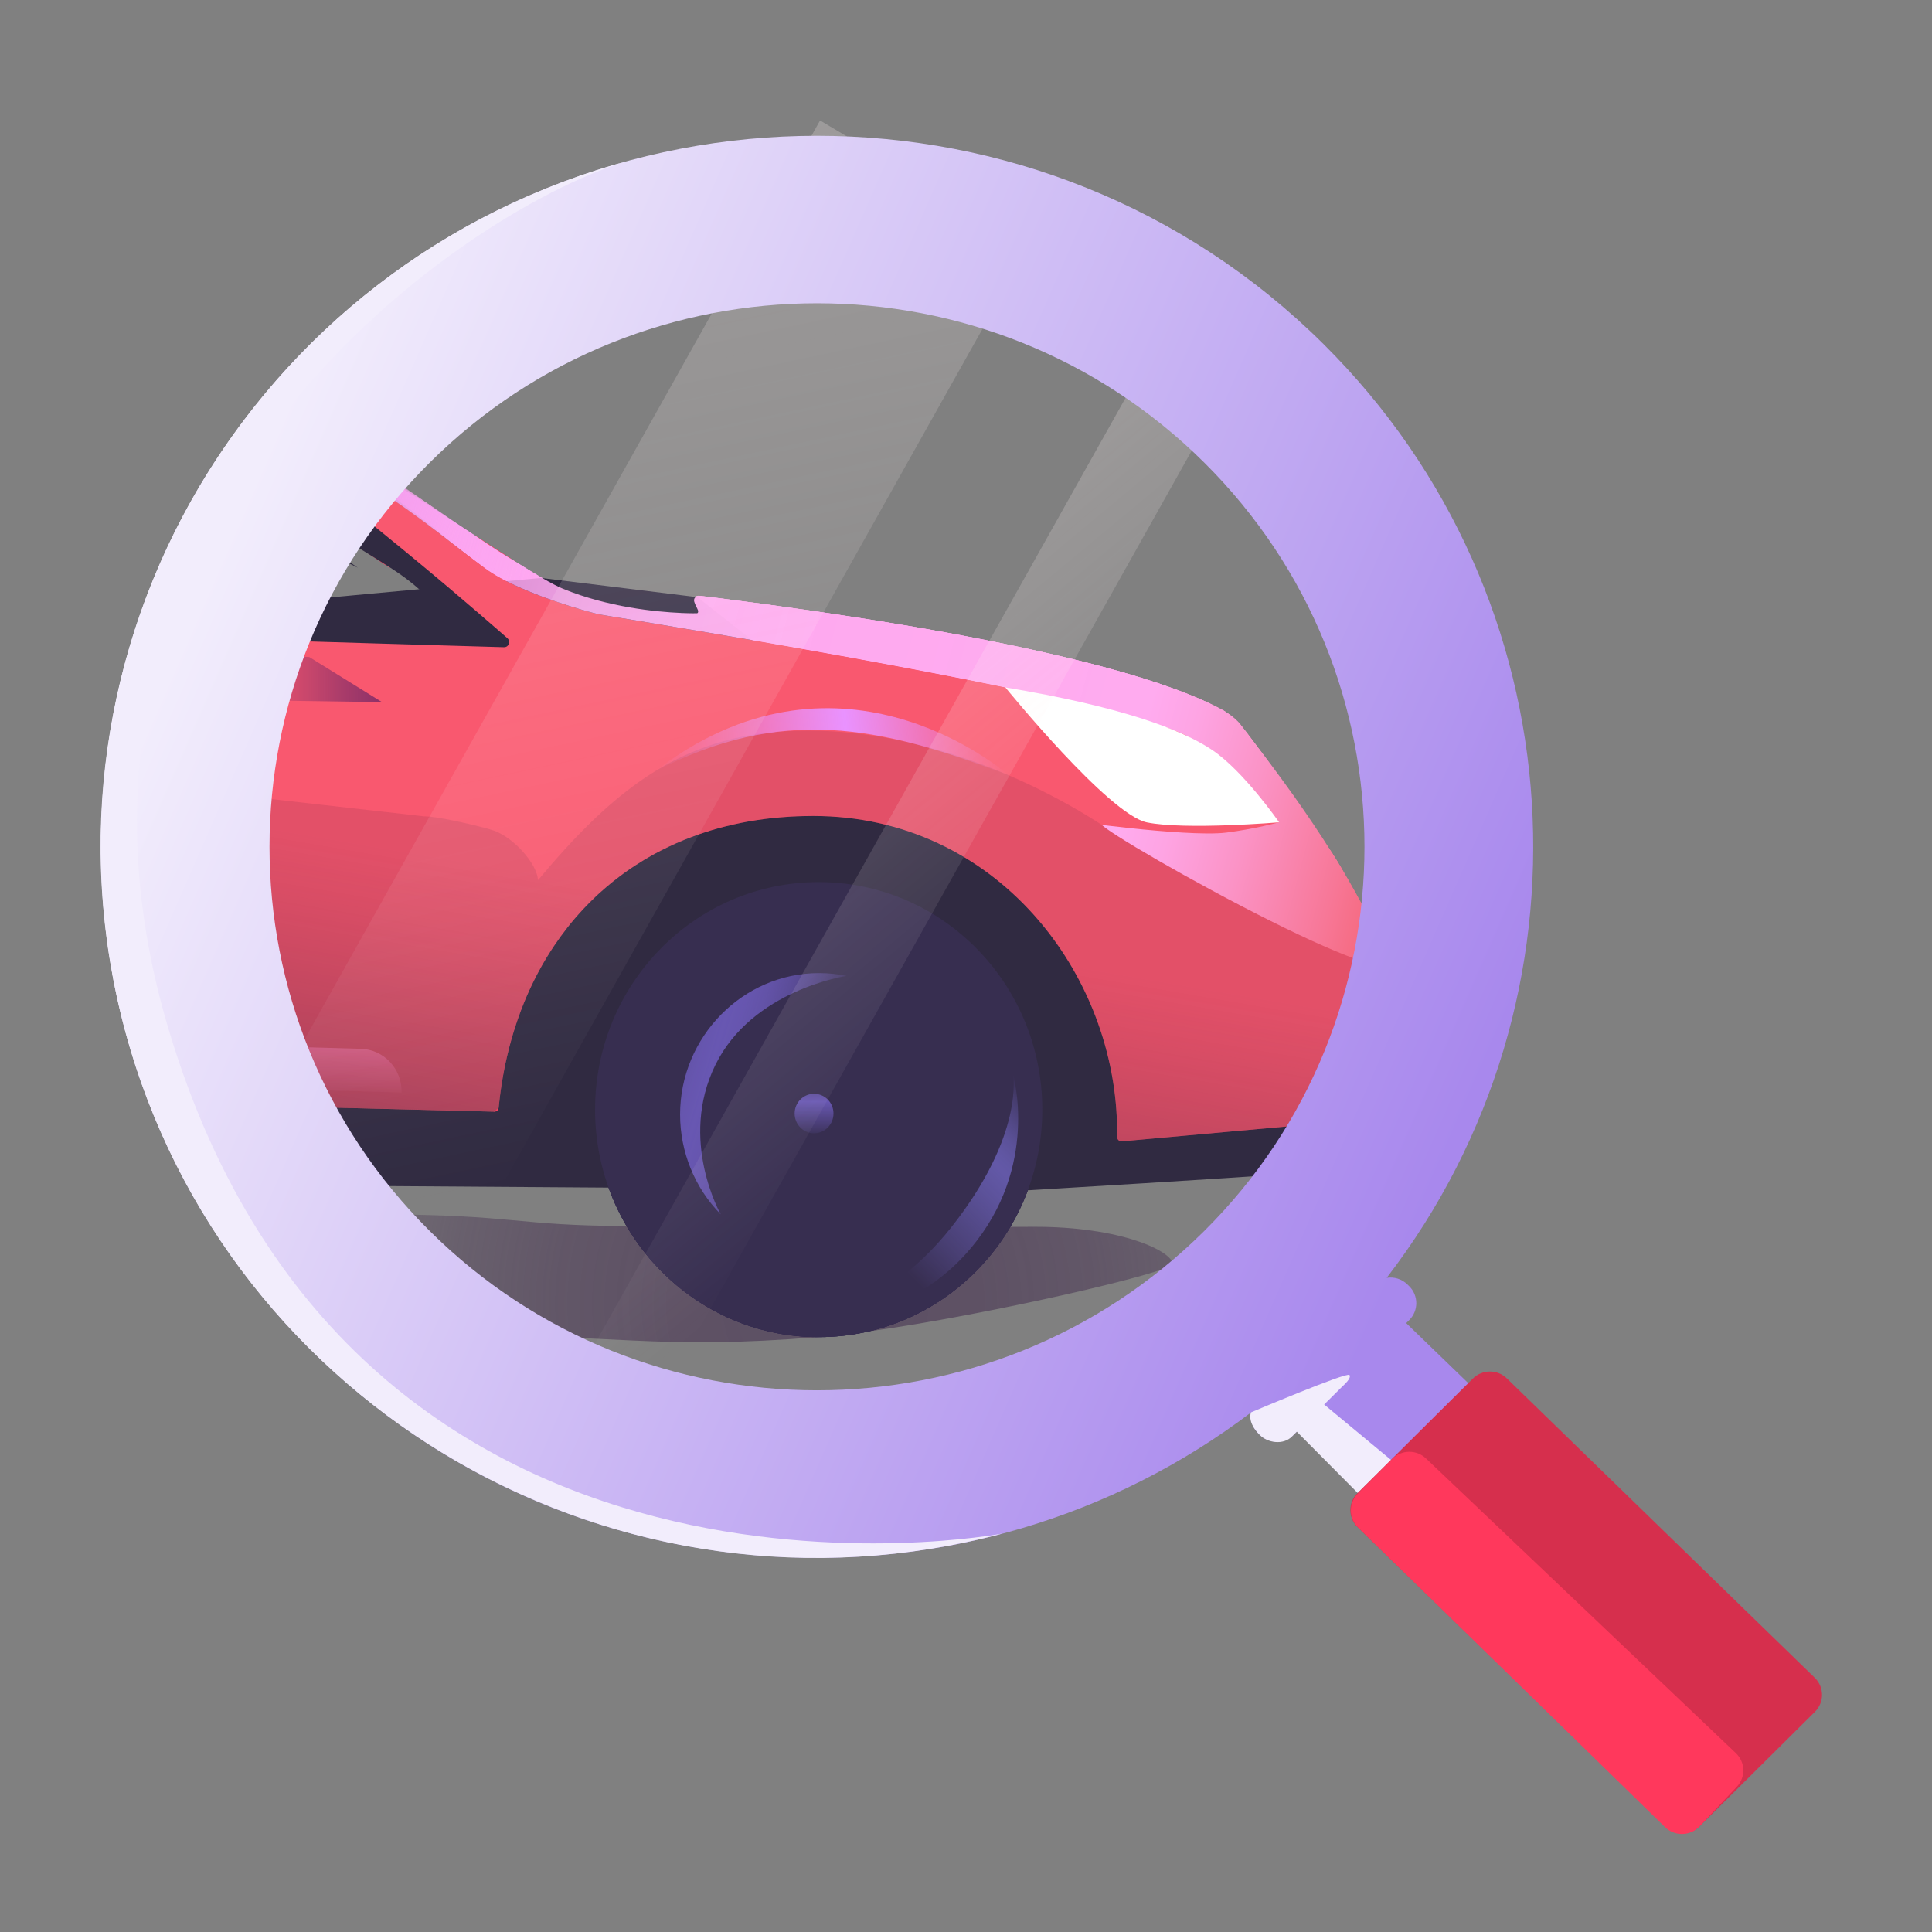 <svg width="100" height="100" viewBox="0 0 100 100" fill="none" xmlns="http://www.w3.org/2000/svg">
<rect x="0" y="0" width="100" height="100" fill="#808080" stroke="none"/>
<g clip-path="url(#clip0_9026_210380)">
<path d="M60.69 65.424C60.675 65.846 51.185 68.053 44.929 68.917C43.99 69.049 43.124 69.148 42.374 69.207C33.841 69.876 32.746 69.108 19.612 68.919V62.854C26.726 62.874 26.63 63.438 32.431 63.459C39.019 63.483 44.685 63.505 49.25 63.505C49.875 63.505 50.477 63.505 51.06 63.503H52.294C52.701 63.502 53.097 63.5 53.48 63.499C58.137 63.48 60.711 64.814 60.69 65.424Z" fill="url(#paint0_radial_9026_210380)" fill-opacity="0.65"/>
<path d="M71.987 49.934L71.985 49.935C71.982 49.94 71.978 49.944 71.972 49.949C71.972 49.949 71.972 49.949 71.969 49.952C71.964 49.956 71.958 49.961 71.951 49.964C71.949 49.967 71.946 49.967 71.943 49.969C71.939 49.969 71.936 49.973 71.931 49.973C71.922 49.976 71.913 49.979 71.904 49.982C71.904 49.982 71.903 49.982 71.901 49.984C71.88 49.989 71.855 49.992 71.826 49.992C71.823 49.992 71.822 49.992 71.819 49.993C71.802 49.993 71.784 49.993 71.765 49.993C71.756 49.993 71.745 49.992 71.736 49.99C71.702 49.987 71.664 49.982 71.624 49.975C71.591 49.969 71.558 49.963 71.52 49.953C71.498 49.947 71.474 49.941 71.45 49.935C71.394 49.921 71.336 49.903 71.273 49.883C70.317 49.584 68.543 48.702 66.63 47.669C66.629 47.668 66.626 47.666 66.623 47.665C63.017 45.718 58.928 43.24 58.928 43.147C58.932 43.147 58.998 43.15 59.115 43.156H59.117C59.761 43.187 62.033 43.277 63.474 43.095C64.925 42.914 66.209 42.563 66.209 42.563C66.209 42.563 66.205 42.557 66.194 42.546C66.191 42.542 66.187 42.536 66.181 42.528C65.896 42.179 63.566 39.357 61.598 38.177C61.58 38.166 61.562 38.155 61.543 38.145C61.543 38.145 61.541 38.145 61.54 38.142C61.537 38.14 61.534 38.138 61.529 38.137C61.526 38.135 61.523 38.134 61.519 38.131C61.508 38.125 61.496 38.119 61.484 38.112C61.267 37.995 60.981 37.87 60.633 37.742C60.627 37.74 60.623 37.737 60.617 37.736C60.611 37.733 60.603 37.73 60.596 37.727C60.582 37.724 60.57 37.719 60.557 37.713C60.479 37.686 60.396 37.657 60.312 37.628C60.242 37.603 60.17 37.579 60.095 37.554C59.834 37.468 59.55 37.379 59.242 37.289C59.199 37.277 59.155 37.263 59.111 37.251C58.709 37.134 58.273 37.015 57.807 36.894C57.741 36.877 57.673 36.859 57.606 36.842C57.493 36.813 57.38 36.785 57.264 36.757C56.969 36.682 56.663 36.608 56.349 36.531C56.281 36.516 56.214 36.499 56.146 36.484C56.088 36.47 56.029 36.457 55.969 36.443C55.319 36.289 54.631 36.133 53.915 35.978C53.85 35.964 53.784 35.95 53.718 35.935C53.178 35.818 52.62 35.7 52.051 35.583C52.046 35.581 52.042 35.58 52.037 35.58C51.505 35.469 50.963 35.359 50.413 35.249C50.276 35.222 50.14 35.194 50.002 35.167C48.716 34.912 47.397 34.659 46.08 34.414C45.795 34.36 45.511 34.307 45.226 34.255C45.199 34.25 45.172 34.244 45.145 34.24C44.95 34.203 44.755 34.168 44.561 34.133C44.426 34.107 44.291 34.083 44.156 34.058C43.937 34.019 43.718 33.979 43.502 33.939C42.741 33.802 41.99 33.668 41.256 33.538C41.048 33.502 40.84 33.465 40.633 33.429C40.426 33.392 40.222 33.357 40.018 33.322C39.819 33.287 39.62 33.252 39.425 33.218C39.255 33.189 39.088 33.159 38.921 33.131C38.763 33.104 38.604 33.076 38.448 33.049C38.214 33.009 37.983 32.97 37.757 32.932C37.731 32.927 37.706 32.922 37.681 32.918C37.334 32.858 36.996 32.8 36.667 32.746C35.591 32.563 34.622 32.401 33.804 32.264C33.535 32.219 33.285 32.178 33.05 32.139C32.453 32.04 31.969 31.96 31.622 31.902C31.56 31.892 31.503 31.883 31.451 31.873C31.344 31.857 31.256 31.841 31.187 31.829C31.174 31.826 31.162 31.825 31.15 31.823C31.103 31.814 31.067 31.808 31.042 31.803C30.997 31.794 30.925 31.779 30.826 31.755C30.811 31.75 30.793 31.747 30.776 31.742C30.742 31.733 30.703 31.723 30.663 31.712C30.63 31.704 30.595 31.695 30.558 31.684C30.505 31.669 30.447 31.654 30.385 31.637C30.339 31.625 30.291 31.611 30.24 31.596C30.214 31.588 30.188 31.581 30.159 31.573C30.132 31.565 30.104 31.556 30.075 31.549C29.949 31.511 29.814 31.471 29.672 31.427C29.622 31.411 29.572 31.396 29.519 31.379C29.083 31.242 28.588 31.076 28.082 30.887C28.009 30.86 27.935 30.832 27.863 30.803C27.809 30.783 27.755 30.762 27.701 30.741C27.638 30.716 27.574 30.69 27.509 30.664C27.447 30.638 27.384 30.613 27.319 30.587C27.19 30.533 27.063 30.478 26.937 30.422C26.753 30.341 26.57 30.256 26.393 30.169C26.333 30.14 26.275 30.109 26.216 30.08C26.164 30.053 26.111 30.027 26.06 30C25.991 29.963 25.922 29.926 25.857 29.888C25.794 29.853 25.732 29.818 25.672 29.783C25.537 29.702 25.408 29.621 25.288 29.539C25.233 29.501 25.179 29.463 25.127 29.425C22.297 27.337 22.258 27.499 17.46 24.439L16.694 26.561C16.871 26.68 17.048 26.799 17.225 26.918C17.427 27.053 17.628 27.189 17.83 27.326C17.861 27.349 17.893 27.369 17.923 27.39C18.13 27.529 18.335 27.669 18.54 27.81C18.567 27.828 18.593 27.846 18.62 27.865C18.75 27.953 18.882 28.042 19.012 28.131C19.248 28.293 19.48 28.453 19.712 28.612C20.022 28.825 16.636 26.648 16.938 26.859C16.952 26.868 16.964 26.877 16.977 26.886C17.419 27.191 17.854 27.494 18.278 27.792C18.389 27.871 18.5 27.947 18.609 28.025C19.218 28.45 19.802 28.865 20.354 29.26C20.378 29.278 20.4 29.294 20.423 29.31C20.518 29.378 20.613 29.445 20.706 29.513C20.781 29.567 20.854 29.62 20.928 29.672C21.115 29.806 21.298 29.939 21.475 30.067C21.49 30.079 21.503 30.088 21.518 30.099C21.681 30.216 21.84 30.332 21.993 30.445C22.004 30.452 22.014 30.46 22.025 30.468C22.437 30.77 22.817 31.05 23.159 31.306C23.209 31.343 23.256 31.379 23.304 31.416C23.778 31.773 24.174 32.079 24.473 32.323C24.503 32.346 24.532 32.37 24.56 32.393C24.673 32.486 24.77 32.567 24.849 32.639C24.869 32.656 24.888 32.672 24.906 32.691C25.071 32.84 25.148 32.93 25.121 32.953C25.118 32.954 25.115 32.956 25.112 32.956C25.107 32.958 25.1 32.959 25.092 32.958C25.04 32.953 24.911 32.942 24.713 32.928C24.625 32.922 24.521 32.915 24.404 32.907C24.198 32.894 23.947 32.878 23.66 32.858C23.453 32.845 23.227 32.831 22.981 32.814C22.608 32.791 22.191 32.764 21.735 32.735C21.61 32.727 21.479 32.72 21.347 32.711C21.31 32.709 21.274 32.706 21.236 32.704C21.092 32.695 20.947 32.685 20.797 32.675C20.754 32.674 20.71 32.671 20.667 32.668C20.514 32.659 20.36 32.648 20.201 32.639C20.011 32.627 19.814 32.614 19.615 32.602C19.365 32.586 19.11 32.57 18.848 32.553H18.846C18.762 32.549 18.677 32.543 18.591 32.538C18.412 32.526 18.23 32.515 18.044 32.503C17.935 32.497 17.826 32.489 17.715 32.483C17.382 32.462 17.042 32.441 16.694 32.419C16.535 32.41 16.375 32.399 16.215 32.39C16.095 32.383 15.976 32.375 15.855 32.367C15.375 32.337 14.884 32.306 14.382 32.276C14.346 32.273 14.308 32.271 14.271 32.268C14.236 32.267 14.2 32.264 14.164 32.262C13.791 32.239 13.412 32.215 13.028 32.192C13.02 32.192 13.009 32.191 13 32.191V57.225L20.775 57.418L25.575 57.539C25.696 57.542 25.798 57.45 25.81 57.328C25.825 57.17 25.843 57.013 25.863 56.857C25.863 56.848 25.864 56.837 25.866 56.828C25.881 56.699 25.898 56.571 25.916 56.443C25.931 56.331 25.948 56.221 25.966 56.112L25.97 56.084C25.987 55.976 26.005 55.866 26.024 55.758C26.033 55.7 26.044 55.644 26.056 55.586C26.068 55.516 26.081 55.447 26.095 55.378C26.111 55.29 26.129 55.201 26.147 55.114C26.158 55.066 26.168 55.017 26.179 54.968C26.2 54.866 26.224 54.764 26.248 54.663C26.32 54.349 26.401 54.041 26.487 53.738C26.52 53.622 26.555 53.506 26.591 53.392C26.594 53.378 26.598 53.366 26.603 53.352C26.625 53.276 26.649 53.201 26.675 53.126C26.699 53.05 26.723 52.974 26.75 52.899C26.774 52.826 26.799 52.753 26.826 52.681C26.837 52.648 26.849 52.614 26.862 52.581C26.893 52.486 26.928 52.393 26.964 52.3C26.976 52.268 26.988 52.236 27.001 52.204C27.039 52.103 27.079 52.004 27.12 51.904C27.298 51.466 27.491 51.041 27.703 50.626C27.706 50.62 27.709 50.614 27.712 50.608C27.724 50.58 27.737 50.556 27.751 50.53C27.752 50.525 27.755 50.519 27.758 50.514H27.76C27.76 50.514 27.766 50.499 27.77 50.492C27.772 50.49 27.772 50.489 27.773 50.487C27.776 50.483 27.779 50.478 27.781 50.473C27.806 50.423 27.833 50.374 27.859 50.325C27.896 50.254 27.935 50.182 27.976 50.112C28.001 50.065 28.026 50.019 28.053 49.972C28.085 49.915 28.116 49.86 28.149 49.806C28.194 49.728 28.239 49.65 28.287 49.574C28.295 49.559 28.305 49.543 28.316 49.526C28.37 49.438 28.424 49.35 28.481 49.261C28.498 49.232 28.518 49.202 28.538 49.173C28.588 49.092 28.641 49.013 28.695 48.935C28.906 48.621 29.128 48.316 29.36 48.02C29.402 47.967 29.444 47.913 29.488 47.861C29.53 47.808 29.573 47.755 29.616 47.703C29.664 47.645 29.712 47.589 29.762 47.532C29.786 47.503 29.81 47.476 29.835 47.447C29.889 47.384 29.943 47.322 30 47.261C30.071 47.18 30.144 47.101 30.219 47.023C30.313 46.922 30.409 46.823 30.507 46.726C30.604 46.628 30.703 46.53 30.803 46.436C30.904 46.34 31.004 46.245 31.108 46.155C31.206 46.064 31.308 45.977 31.41 45.892C31.418 45.886 31.425 45.879 31.433 45.873C31.533 45.786 31.635 45.703 31.738 45.622C31.846 45.533 31.956 45.448 32.067 45.367C32.134 45.314 32.202 45.263 32.27 45.216C32.34 45.164 32.408 45.115 32.479 45.067C32.548 45.018 32.618 44.971 32.689 44.923C32.759 44.875 32.83 44.827 32.901 44.783C33.045 44.689 33.189 44.599 33.336 44.51C33.41 44.466 33.483 44.422 33.558 44.381C33.766 44.259 33.976 44.144 34.192 44.035C34.71 43.768 35.248 43.528 35.807 43.319C35.906 43.281 36.005 43.245 36.105 43.21C36.11 43.208 36.114 43.207 36.117 43.205C36.236 43.164 36.356 43.123 36.477 43.085C36.584 43.05 36.691 43.016 36.799 42.982C36.937 42.941 37.077 42.9 37.217 42.862C37.328 42.831 37.439 42.803 37.552 42.775C37.694 42.739 37.836 42.705 37.98 42.673C38.109 42.644 38.238 42.617 38.368 42.591C38.479 42.568 38.592 42.546 38.704 42.527C38.876 42.496 39.05 42.467 39.225 42.441C39.336 42.424 39.449 42.409 39.561 42.394H39.567C39.696 42.377 39.827 42.362 39.957 42.347C39.963 42.347 39.967 42.347 39.973 42.347C40.096 42.333 40.221 42.321 40.346 42.312C40.483 42.298 40.619 42.287 40.756 42.28C40.817 42.275 40.88 42.27 40.943 42.267C40.964 42.266 40.986 42.264 41.007 42.264C41.028 42.263 41.051 42.263 41.072 42.261C41.109 42.26 41.145 42.258 41.183 42.257C41.198 42.255 41.213 42.254 41.228 42.254C41.333 42.249 41.438 42.246 41.544 42.243C41.596 42.243 41.649 42.24 41.701 42.24C41.83 42.237 41.959 42.235 42.088 42.235C51.547 42.235 57.819 50.402 57.823 58.594C57.823 58.676 57.823 58.759 57.822 58.839C57.819 58.978 57.934 59.088 58.07 59.076L60.661 58.843L60.681 58.839L61.204 58.792L68.258 58.156C68.352 58.024 68.445 57.891 68.537 57.757C68.628 57.624 68.718 57.49 68.806 57.356C68.895 57.222 68.982 57.089 69.067 56.953C69.073 56.943 69.081 56.932 69.087 56.921C69.18 56.776 69.269 56.63 69.358 56.484C69.362 56.478 69.365 56.471 69.37 56.465C69.448 56.336 69.526 56.205 69.601 56.074C69.701 55.901 69.799 55.727 69.894 55.554C69.944 55.464 69.992 55.374 70.038 55.284C70.05 55.264 70.061 55.243 70.071 55.223C70.11 55.15 70.148 55.075 70.185 55.002C70.202 54.971 70.217 54.942 70.232 54.912C70.294 54.788 70.355 54.665 70.414 54.541C70.44 54.489 70.465 54.436 70.491 54.383C70.518 54.325 70.546 54.265 70.573 54.206C70.612 54.12 70.651 54.035 70.69 53.948C70.843 53.605 70.987 53.259 71.122 52.908C71.161 52.806 71.2 52.704 71.237 52.602C71.329 52.35 71.414 52.096 71.496 51.84C71.528 51.74 71.559 51.64 71.589 51.539C71.613 51.458 71.636 51.379 71.66 51.298C71.685 51.207 71.711 51.117 71.735 51.025C71.76 50.934 71.784 50.842 71.807 50.751C71.855 50.566 71.898 50.382 71.939 50.196C71.96 50.103 71.979 50.01 71.998 49.917C71.995 49.923 71.991 49.929 71.987 49.935V49.934ZM67.93 42.696C67.994 42.798 68.057 42.899 68.12 42.998C68.066 42.908 68.002 42.806 67.93 42.696ZM26.242 28.795C26.149 28.736 26.053 28.675 25.955 28.612C25.78 28.499 25.6 28.383 25.414 28.263C25.14 28.084 24.854 27.897 24.559 27.703C24.545 27.696 24.532 27.687 24.518 27.677C24.554 27.703 24.589 27.726 24.623 27.751C25.402 28.281 26.111 28.736 26.753 29.12C26.588 29.016 26.419 28.908 26.242 28.795Z" fill="#FF385C"/>
<path d="M25.567 57.538C25.689 57.541 25.79 57.45 25.802 57.328L25.567 57.538ZM24.551 27.703C24.846 27.896 25.133 28.084 25.407 28.262C25.593 28.381 25.772 28.499 25.948 28.611C26.045 28.674 26.141 28.735 26.234 28.794C26.411 28.907 26.58 29.016 26.745 29.119C26.763 29.131 26.781 29.142 26.799 29.153L24.551 27.703Z" fill="#FF385C"/>
<path d="M42.375 69.209C48.767 69.209 53.949 63.937 53.949 57.434C53.949 50.93 48.767 45.658 42.375 45.658C35.983 45.658 30.801 50.93 30.801 57.434C30.801 63.937 35.983 69.209 42.375 69.209Z" fill="#2F254E"/>
<path d="M71.996 49.911C71.996 49.911 71.996 49.914 71.994 49.915C71.991 49.921 71.987 49.928 71.982 49.934L71.981 49.935C71.978 49.94 71.973 49.944 71.967 49.949C71.967 49.949 71.967 49.949 71.964 49.952C71.96 49.956 71.954 49.961 71.946 49.964C71.943 49.966 71.942 49.967 71.939 49.969C71.934 49.969 71.931 49.973 71.927 49.973C71.918 49.976 71.909 49.979 71.9 49.982C71.9 49.982 71.898 49.982 71.897 49.984C71.876 49.989 71.85 49.992 71.822 49.992C71.819 49.992 71.817 49.992 71.814 49.993C71.738 49.995 71.637 49.981 71.516 49.953C71.493 49.947 71.469 49.941 71.445 49.935C71.39 49.92 71.332 49.903 71.269 49.883C70.313 49.584 68.538 48.702 66.626 47.669C66.624 47.668 66.621 47.666 66.618 47.665C63.013 45.718 58.923 43.24 58.923 43.147C58.928 43.147 58.994 43.15 59.111 43.156H59.112C59.756 43.187 62.028 43.277 63.47 43.095C64.921 42.914 66.205 42.563 66.205 42.563C66.205 42.563 66.2 42.557 66.19 42.546C66.187 42.542 66.182 42.536 66.176 42.528C65.892 42.179 63.561 39.357 61.594 38.177C61.576 38.166 61.558 38.155 61.538 38.145C61.538 38.145 61.537 38.145 61.535 38.142C61.532 38.14 61.529 38.138 61.525 38.137C61.522 38.135 61.519 38.134 61.514 38.131C61.502 38.125 61.492 38.119 61.48 38.112C61.263 37.995 60.976 37.87 60.629 37.742C60.623 37.74 60.618 37.737 60.612 37.736C60.606 37.733 60.599 37.73 60.591 37.727C60.578 37.724 60.566 37.719 60.552 37.713C60.474 37.686 60.392 37.657 60.308 37.628C60.237 37.603 60.166 37.579 60.091 37.554C59.83 37.468 59.545 37.379 59.238 37.289C59.194 37.275 59.151 37.263 59.106 37.251C58.704 37.134 58.268 37.015 57.802 36.894C57.736 36.877 57.669 36.859 57.601 36.842C57.489 36.813 57.375 36.785 57.26 36.757C56.965 36.682 56.659 36.608 56.344 36.531C56.277 36.516 56.209 36.499 56.142 36.484C56.083 36.47 56.025 36.457 55.965 36.443C55.315 36.289 54.627 36.133 53.91 35.978C53.844 35.964 53.78 35.949 53.714 35.935C53.173 35.818 52.616 35.7 52.046 35.583C52.042 35.581 52.037 35.58 52.033 35.58C51.501 35.469 50.958 35.359 50.408 35.249C50.272 35.222 50.134 35.194 49.998 35.167C48.712 34.912 47.393 34.659 46.076 34.414C45.791 34.36 45.506 34.307 45.221 34.255C45.194 34.25 45.167 34.244 45.141 34.24C44.946 34.203 44.751 34.168 44.556 34.133C44.421 34.107 44.286 34.083 44.151 34.058C43.933 34.019 43.715 33.979 43.498 33.939C42.737 33.802 41.986 33.668 41.252 33.538C41.043 33.502 40.835 33.465 40.628 33.429C40.422 33.392 40.218 33.357 40.014 33.322C39.815 33.287 39.615 33.252 39.42 33.218C39.251 33.189 39.083 33.159 38.917 33.131C38.758 33.104 38.599 33.076 38.443 33.049C38.209 33.009 37.979 32.97 37.752 32.932C37.727 32.927 37.702 32.922 37.676 32.918C37.33 32.858 36.991 32.8 36.663 32.745C35.587 32.563 34.617 32.401 33.799 32.264C33.531 32.219 33.281 32.178 33.045 32.139C32.449 32.04 31.965 31.96 31.617 31.902C31.556 31.892 31.499 31.883 31.446 31.873C31.34 31.857 31.252 31.841 31.183 31.829C31.169 31.826 31.157 31.825 31.145 31.823C31.099 31.814 31.063 31.808 31.037 31.803C30.992 31.794 30.92 31.779 30.821 31.755C30.806 31.75 30.788 31.747 30.772 31.742C30.738 31.733 30.698 31.723 30.658 31.712C30.625 31.703 30.591 31.694 30.553 31.684C30.501 31.669 30.442 31.654 30.381 31.637C30.334 31.625 30.286 31.611 30.235 31.596C30.21 31.588 30.183 31.581 30.155 31.573C30.128 31.565 30.099 31.556 30.071 31.549C29.945 31.511 29.81 31.471 29.668 31.427C29.618 31.411 29.567 31.396 29.515 31.379C29.079 31.242 28.584 31.076 28.078 30.887C28.004 30.86 27.931 30.832 27.859 30.803C27.805 30.783 27.751 30.762 27.697 30.741C27.632 30.716 27.57 30.69 27.505 30.664C27.442 30.638 27.379 30.613 27.315 30.587C27.186 30.533 27.058 30.478 26.933 30.422C26.748 30.341 26.565 30.256 26.389 30.169C26.329 30.14 26.27 30.109 26.212 30.08C26.159 30.053 26.107 30.027 26.056 30C25.987 29.963 25.918 29.926 25.852 29.888C25.789 29.853 25.728 29.818 25.668 29.783C25.533 29.702 25.404 29.621 25.284 29.539C25.229 29.501 25.175 29.463 25.122 29.425C22.293 27.337 22.363 27.161 17.565 24.101V23.283C21.707 25.836 21.313 25.578 24.448 27.635C24.452 27.638 24.455 27.639 24.458 27.641C24.476 27.654 24.496 27.667 24.514 27.677C24.55 27.703 24.584 27.726 24.619 27.751C25.398 28.281 26.107 28.736 26.748 29.12C26.766 29.132 26.784 29.143 26.802 29.153C27.276 29.451 27.7 29.708 28.069 29.922C28.511 30.176 28.869 30.364 29.133 30.472C31.469 31.433 33.964 31.671 35.229 31.726C35.232 31.727 35.236 31.727 35.236 31.727C35.761 31.75 36.071 31.742 36.071 31.742C36.08 31.741 36.087 31.739 36.093 31.736C36.11 31.727 36.131 31.704 36.131 31.649C36.131 31.634 36.13 31.616 36.125 31.594C36.084 31.476 35.972 31.302 35.933 31.155C35.924 31.128 35.92 31.1 35.921 31.073C35.92 31.027 35.929 30.988 35.956 30.954C35.957 30.953 35.959 30.949 35.959 30.949C35.968 30.939 35.975 30.93 35.983 30.921C35.99 30.913 35.996 30.905 36.004 30.899C36.014 30.89 36.025 30.881 36.035 30.875C36.037 30.873 36.04 30.872 36.04 30.872C36.069 30.849 36.098 30.841 36.127 30.84C36.137 30.84 36.148 30.838 36.158 30.838C36.167 30.838 36.176 30.838 36.186 30.84H36.191C36.204 30.841 36.218 30.843 36.231 30.844C36.231 30.844 36.248 30.846 36.273 30.849C36.314 30.853 36.384 30.861 36.48 30.873C36.516 30.878 36.555 30.882 36.597 30.887C36.657 30.895 36.724 30.902 36.798 30.911C36.844 30.917 36.892 30.924 36.94 30.928C36.99 30.934 37.041 30.94 37.092 30.946C37.144 30.953 37.198 30.96 37.25 30.966C40.264 31.347 43.537 31.814 46.731 32.349C46.957 32.386 47.185 32.425 47.414 32.465C47.582 32.494 47.751 32.523 47.92 32.553C48.019 32.57 48.117 32.587 48.216 32.605C48.316 32.622 48.416 32.64 48.517 32.659C48.706 32.692 48.896 32.727 49.085 32.761C49.139 32.772 49.191 32.781 49.244 32.79C54.7 33.801 60.447 35.164 63.362 36.8C63.37 36.804 63.379 36.809 63.386 36.813C63.561 36.928 63.717 37.042 63.854 37.157C63.857 37.158 63.861 37.161 63.864 37.164C63.896 37.193 63.927 37.221 63.957 37.248C64.053 37.336 64.135 37.423 64.206 37.512C64.389 37.739 64.616 38.036 64.87 38.375C64.879 38.384 64.886 38.395 64.892 38.404C65.833 39.657 67.128 41.473 67.837 42.559C67.841 42.566 67.847 42.574 67.852 42.581C67.876 42.62 67.9 42.658 67.925 42.696C67.99 42.798 68.053 42.899 68.116 42.998L68.119 43.001C68.227 43.179 68.302 43.315 68.334 43.394C68.337 43.402 68.34 43.409 68.345 43.417C68.493 43.521 68.699 43.781 68.937 44.14C68.941 44.144 68.944 44.15 68.947 44.155C69.084 44.364 69.234 44.606 69.388 44.872C69.4 44.893 69.412 44.913 69.424 44.932C70.506 46.785 71.871 49.648 71.988 49.894C71.991 49.9 71.993 49.905 71.996 49.911Z" fill="url(#paint1_linear_9026_210380)"/>
<path d="M41.632 67.915C41.632 67.915 46.444 69.085 50.218 64.642C53.839 60.378 52.431 55.587 52.431 55.587C52.431 55.587 53.061 58.687 49.25 63.51C45.455 68.312 41.632 67.915 41.632 67.915Z" fill="url(#paint2_linear_9026_210380)"/>
<path d="M20.785 56.549L13 56.333V54.128L18.68 54.286C19.876 54.32 20.817 55.334 20.785 56.549Z" fill="url(#paint3_linear_9026_210380)"/>
<path d="M37.028 55.121C38.945 51.219 43.826 50.513 43.826 50.513C43.354 50.416 42.874 50.367 42.393 50.367C38.447 50.367 35.201 53.669 35.201 57.684C35.201 59.623 35.96 61.486 37.308 62.857C37.308 62.857 35.111 59.023 37.028 55.121Z" fill="url(#paint4_linear_9026_210380)"/>
<path d="M42.135 58.66C42.691 58.66 43.141 58.201 43.141 57.636C43.141 57.071 42.691 56.613 42.135 56.613C41.58 56.613 41.13 57.071 41.13 57.636C41.13 58.201 41.58 58.66 42.135 58.66Z" fill="url(#paint5_linear_9026_210380)"/>
<path d="M66.207 42.563C66.207 42.563 64.366 39.901 62.73 38.811C61.095 37.721 57.982 36.576 52.037 35.58C52.037 35.58 57.39 42.167 59.367 42.568C61.343 42.97 66.207 42.563 66.207 42.563Z" fill="white"/>
<path d="M52.824 41.204C50.913 39.35 44.213 33.788 35.701 38.783C35.641 38.818 35.682 38.912 35.748 38.889C41.49 36.903 46.849 37.464 52.731 41.317C52.806 41.365 52.889 41.266 52.823 41.202L52.824 41.204Z" fill="url(#paint6_linear_9026_210380)"/>
<path d="M71.987 49.934L71.985 49.935C71.982 49.94 71.978 49.944 71.972 49.949C71.972 49.949 71.972 49.949 71.969 49.952C71.964 49.956 71.958 49.961 71.951 49.964C71.949 49.967 71.946 49.967 71.943 49.969C71.939 49.969 71.936 49.973 71.931 49.973C71.922 49.976 71.913 49.979 71.904 49.982C71.904 49.982 71.903 49.982 71.901 49.984C71.88 49.988 71.855 49.992 71.826 49.992C71.823 49.992 71.822 49.992 71.819 49.993C71.802 49.993 71.784 49.993 71.765 49.993C71.756 49.993 71.745 49.992 71.736 49.99C71.702 49.987 71.664 49.982 71.624 49.975C71.591 49.969 71.558 49.962 71.52 49.953C71.498 49.947 71.474 49.941 71.45 49.935C71.394 49.921 71.336 49.903 71.273 49.883C70.317 49.584 68.543 48.702 66.63 47.669C66.629 47.668 66.626 47.666 66.623 47.665C63.017 45.718 58.928 43.24 58.928 43.147C58.932 43.147 58.998 43.15 59.115 43.156H59.117C59.761 43.187 62.033 43.277 63.474 43.095C64.925 42.914 66.209 42.563 66.209 42.563C66.209 42.563 66.205 42.557 66.194 42.546C66.191 42.542 66.187 42.536 66.181 42.528C65.896 42.179 63.566 39.357 61.598 38.176C61.58 38.166 61.562 38.155 61.543 38.145C61.543 38.145 61.541 38.145 61.54 38.142C61.537 38.14 61.534 38.138 61.529 38.137C61.526 38.135 61.523 38.134 61.519 38.131C61.508 38.125 61.496 38.119 61.484 38.112C61.267 37.995 60.981 37.87 60.633 37.742C60.627 37.74 60.623 37.737 60.617 37.736C60.611 37.733 60.603 37.73 60.596 37.727C60.582 37.724 60.57 37.719 60.557 37.713C60.479 37.686 60.396 37.657 60.312 37.628C60.242 37.603 60.17 37.579 60.095 37.554C59.834 37.468 59.55 37.379 59.242 37.289C59.199 37.277 59.155 37.263 59.111 37.251C58.709 37.134 58.273 37.015 57.807 36.894C57.741 36.877 57.673 36.859 57.606 36.842C57.493 36.813 57.38 36.785 57.264 36.757C56.969 36.682 56.663 36.608 56.349 36.531C56.281 36.516 56.214 36.499 56.146 36.484C56.088 36.47 56.029 36.457 55.969 36.443C55.319 36.289 54.631 36.133 53.915 35.978C53.85 35.964 53.784 35.95 53.718 35.935C53.178 35.818 52.62 35.7 52.051 35.583C52.046 35.581 52.042 35.58 52.037 35.58C51.505 35.469 50.963 35.359 50.413 35.249C50.276 35.222 50.14 35.194 50.002 35.167C48.716 34.912 47.397 34.659 46.08 34.414C45.795 34.36 45.511 34.307 45.226 34.255C45.199 34.25 45.172 34.244 45.145 34.24C44.95 34.203 44.755 34.168 44.561 34.133C44.426 34.107 44.291 34.083 44.156 34.058C43.937 34.019 43.718 33.979 43.502 33.939C42.741 33.802 41.99 33.668 41.256 33.538C41.048 33.502 40.84 33.465 40.633 33.429C40.426 33.392 40.222 33.357 40.018 33.322C39.819 33.287 39.62 33.252 39.425 33.218C39.255 33.189 39.088 33.159 38.921 33.131C38.763 33.104 38.604 33.076 38.448 33.049C38.214 33.009 37.983 32.97 37.757 32.931C37.731 32.927 37.706 32.922 37.681 32.918C37.334 32.858 36.996 32.8 36.667 32.745C35.591 32.563 34.622 32.401 33.804 32.264C33.535 32.219 33.285 32.178 33.05 32.139C32.453 32.04 31.969 31.96 31.622 31.902C31.56 31.892 31.503 31.883 31.451 31.873C31.344 31.857 31.256 31.841 31.187 31.829C31.174 31.826 31.162 31.825 31.15 31.823C31.103 31.814 31.067 31.808 31.042 31.803C30.997 31.794 30.925 31.779 30.826 31.755C30.811 31.75 30.793 31.747 30.776 31.742C30.742 31.733 30.703 31.723 30.663 31.712C30.63 31.704 30.595 31.695 30.558 31.684C30.505 31.669 30.447 31.654 30.385 31.637C30.339 31.625 30.291 31.611 30.24 31.596C30.214 31.588 30.188 31.581 30.159 31.573C30.132 31.565 30.104 31.556 30.075 31.549C29.949 31.511 29.814 31.471 29.672 31.427C29.622 31.411 29.572 31.396 29.519 31.379C29.083 31.242 28.588 31.076 28.082 30.887C28.009 30.86 27.935 30.832 27.863 30.803C27.809 30.783 27.755 30.762 27.701 30.741C27.638 30.716 27.574 30.69 27.509 30.664C27.447 30.638 27.384 30.613 27.319 30.587C27.19 30.533 27.063 30.478 26.937 30.422C26.753 30.341 26.57 30.256 26.393 30.169C26.333 30.14 26.275 30.109 26.216 30.08C26.164 30.053 26.111 30.027 26.06 30C25.991 29.963 25.922 29.926 25.857 29.888C25.794 29.853 25.732 29.818 25.672 29.783C25.537 29.702 25.408 29.621 25.288 29.539C25.233 29.501 25.179 29.463 25.127 29.425C22.297 27.337 21.981 27.281 17.183 24.221V27.374C17.359 27.493 17.536 27.612 17.713 27.731C17.915 27.866 18.116 28.002 18.319 28.139C18.35 28.162 18.381 28.182 18.411 28.203C18.618 28.342 18.824 28.482 19.029 28.623C19.056 28.641 19.081 28.659 19.108 28.678C19.239 28.766 19.371 28.854 19.501 28.944C19.736 29.106 19.968 29.266 20.201 29.425C20.511 29.638 16.636 26.648 16.938 26.859C16.952 26.868 16.964 26.877 16.977 26.886C17.419 27.191 17.854 27.494 18.278 27.792C18.389 27.871 18.5 27.947 18.609 28.025C19.218 28.45 19.802 28.865 20.354 29.26C20.378 29.278 20.4 29.294 20.423 29.31C20.518 29.378 20.613 29.445 20.706 29.513C20.781 29.567 20.854 29.62 20.928 29.672C21.115 29.806 21.298 29.939 21.475 30.067C21.49 30.079 21.503 30.088 21.518 30.099C21.681 30.216 21.84 30.332 21.993 30.445C22.004 30.452 22.014 30.46 22.025 30.468C22.437 30.77 22.817 31.05 23.159 31.306C23.209 31.343 23.256 31.379 23.304 31.416C23.778 31.773 24.174 32.079 24.473 32.323C24.503 32.346 24.532 32.37 24.56 32.393C24.673 32.486 24.77 32.567 24.849 32.639C24.869 32.656 24.888 32.672 24.906 32.691C25.071 32.84 25.148 32.93 25.121 32.953C25.118 32.954 25.115 32.956 25.112 32.956C25.107 32.958 25.1 32.959 25.092 32.958C25.04 32.953 24.911 32.942 24.713 32.928C24.625 32.922 24.521 32.915 24.404 32.907C24.198 32.893 23.947 32.878 23.66 32.858C23.453 32.845 23.227 32.831 22.981 32.814C22.608 32.791 22.191 32.764 21.735 32.735C21.61 32.727 21.479 32.72 21.347 32.711C21.31 32.709 21.274 32.706 21.236 32.704C21.092 32.695 20.947 32.684 20.797 32.675C20.754 32.674 20.71 32.671 20.667 32.668C20.514 32.659 20.36 32.648 20.201 32.639C20.011 32.627 19.814 32.614 19.615 32.602C19.365 32.585 19.11 32.57 18.848 32.553H18.846C18.762 32.549 18.677 32.543 18.591 32.538C18.412 32.526 18.23 32.515 18.044 32.503C17.935 32.497 17.826 32.489 17.715 32.483C17.382 32.462 17.042 32.441 16.694 32.419C16.535 32.41 16.375 32.399 16.215 32.39C16.095 32.383 15.976 32.375 15.855 32.367C15.375 32.337 14.884 32.306 14.382 32.276C14.346 32.273 14.308 32.271 14.271 32.268C14.236 32.267 14.2 32.264 14.164 32.262C13.791 32.239 13.412 32.215 13.028 32.192C13.02 32.192 13.009 32.191 13 32.191V57.225L20.775 57.418L25.575 57.539C25.696 57.542 25.798 57.45 25.81 57.328C25.825 57.17 25.843 57.013 25.863 56.857C25.863 56.848 25.864 56.837 25.866 56.828C25.881 56.699 25.898 56.571 25.916 56.443C25.931 56.331 25.948 56.221 25.966 56.112L25.97 56.084C25.987 55.976 26.005 55.866 26.024 55.758C26.033 55.7 26.044 55.644 26.056 55.586C26.068 55.516 26.081 55.447 26.095 55.378C26.111 55.29 26.129 55.201 26.147 55.114C26.158 55.066 26.168 55.017 26.179 54.968C26.2 54.866 26.224 54.764 26.248 54.663C26.32 54.349 26.401 54.041 26.487 53.738C26.52 53.622 26.555 53.506 26.591 53.392C26.594 53.378 26.598 53.366 26.603 53.352C26.625 53.276 26.649 53.201 26.675 53.126C26.699 53.05 26.723 52.974 26.75 52.899C26.774 52.826 26.799 52.753 26.826 52.681C26.837 52.648 26.849 52.614 26.862 52.581C26.893 52.486 26.928 52.393 26.964 52.3C26.976 52.268 26.988 52.236 27.001 52.204C27.039 52.103 27.079 52.004 27.12 51.904C27.298 51.466 27.491 51.041 27.703 50.626C27.706 50.62 27.709 50.614 27.712 50.608C27.724 50.58 27.737 50.556 27.751 50.53C27.752 50.525 27.755 50.519 27.758 50.514H27.76C27.76 50.514 27.766 50.499 27.77 50.492C27.772 50.49 27.772 50.489 27.773 50.487C27.776 50.483 27.779 50.478 27.781 50.473C27.806 50.423 27.833 50.374 27.859 50.325C27.896 50.254 27.935 50.182 27.976 50.112C28.001 50.065 28.026 50.019 28.053 49.972C28.085 49.915 28.116 49.86 28.149 49.806C28.194 49.728 28.239 49.65 28.287 49.574C28.295 49.559 28.305 49.543 28.316 49.526C28.37 49.438 28.424 49.35 28.481 49.261C28.498 49.232 28.518 49.202 28.538 49.173C28.588 49.092 28.641 49.013 28.695 48.935C28.906 48.621 29.128 48.316 29.36 48.02C29.402 47.967 29.444 47.913 29.488 47.861C29.53 47.808 29.573 47.755 29.616 47.703C29.664 47.645 29.712 47.589 29.762 47.532C29.786 47.503 29.81 47.476 29.835 47.447C29.889 47.384 29.943 47.322 30 47.261C30.071 47.18 30.144 47.101 30.219 47.023C30.313 46.922 30.409 46.823 30.507 46.726C30.604 46.628 30.703 46.53 30.803 46.436C30.904 46.34 31.004 46.245 31.108 46.155C31.206 46.064 31.308 45.977 31.41 45.892C31.418 45.886 31.425 45.879 31.433 45.873C31.533 45.786 31.635 45.703 31.738 45.622C31.846 45.533 31.956 45.448 32.067 45.367C32.134 45.314 32.202 45.263 32.27 45.216C32.34 45.164 32.408 45.115 32.479 45.067C32.548 45.018 32.618 44.971 32.689 44.923C32.759 44.875 32.83 44.827 32.901 44.783C33.045 44.689 33.189 44.599 33.336 44.51C33.41 44.466 33.483 44.422 33.558 44.381C33.766 44.259 33.976 44.144 34.192 44.035C34.71 43.768 35.248 43.528 35.807 43.319C35.906 43.281 36.005 43.245 36.105 43.21C36.11 43.208 36.114 43.207 36.117 43.205C36.236 43.164 36.356 43.123 36.477 43.085C36.584 43.05 36.691 43.016 36.799 42.982C36.937 42.941 37.077 42.9 37.217 42.862C37.328 42.831 37.439 42.803 37.552 42.775C37.694 42.739 37.836 42.705 37.98 42.673C38.109 42.644 38.238 42.617 38.368 42.591C38.479 42.568 38.592 42.546 38.704 42.526C38.876 42.496 39.05 42.467 39.225 42.441C39.336 42.424 39.449 42.409 39.561 42.394H39.567C39.696 42.377 39.827 42.362 39.957 42.347C39.963 42.347 39.967 42.347 39.973 42.347C40.096 42.333 40.221 42.321 40.346 42.312C40.483 42.298 40.619 42.287 40.756 42.279C40.817 42.275 40.88 42.27 40.943 42.267C40.964 42.266 40.986 42.264 41.007 42.264C41.028 42.263 41.051 42.263 41.072 42.261C41.109 42.26 41.145 42.258 41.183 42.257C41.198 42.255 41.213 42.254 41.228 42.254C41.333 42.249 41.438 42.246 41.544 42.243C41.596 42.243 41.649 42.24 41.701 42.24C41.83 42.237 41.959 42.235 42.088 42.235C51.547 42.235 57.819 50.402 57.823 58.594C57.823 58.676 57.823 58.759 57.822 58.839C57.819 58.978 57.934 59.088 58.07 59.076L60.661 58.842L60.681 58.839L61.204 58.792L68.258 58.156C68.352 58.024 68.445 57.891 68.537 57.757C68.628 57.624 68.718 57.49 68.806 57.356C68.895 57.222 68.982 57.089 69.067 56.953C69.073 56.943 69.081 56.932 69.087 56.921C69.18 56.776 69.269 56.63 69.358 56.484C69.362 56.478 69.365 56.471 69.37 56.465C69.448 56.336 69.526 56.205 69.601 56.074C69.701 55.901 69.799 55.727 69.894 55.554C69.944 55.464 69.992 55.374 70.038 55.284C70.05 55.264 70.061 55.243 70.071 55.223C70.11 55.15 70.148 55.075 70.185 55.002C70.202 54.971 70.217 54.942 70.232 54.912C70.294 54.788 70.355 54.665 70.414 54.541C70.44 54.489 70.465 54.436 70.491 54.383C70.518 54.325 70.546 54.265 70.573 54.206C70.612 54.12 70.651 54.035 70.69 53.948C70.843 53.605 70.987 53.259 71.122 52.908C71.161 52.806 71.2 52.704 71.237 52.602C71.329 52.35 71.414 52.096 71.496 51.839C71.528 51.74 71.559 51.64 71.589 51.539C71.613 51.458 71.636 51.379 71.66 51.298C71.685 51.207 71.711 51.117 71.735 51.025C71.76 50.934 71.784 50.842 71.807 50.751C71.855 50.566 71.898 50.382 71.939 50.196C71.96 50.103 71.979 50.01 71.998 49.917C71.995 49.923 71.991 49.929 71.987 49.935V49.934ZM67.93 42.696C67.994 42.798 68.057 42.899 68.12 42.998C68.066 42.908 68.002 42.806 67.93 42.696ZM26.242 28.795C26.149 28.736 26.053 28.675 25.955 28.612C25.78 28.499 25.6 28.383 25.414 28.263C25.14 28.084 24.854 27.897 24.559 27.703C24.545 27.696 24.532 27.687 24.518 27.677C24.554 27.703 24.589 27.726 24.623 27.751C25.402 28.281 26.111 28.736 26.753 29.12C26.588 29.016 26.419 28.908 26.242 28.795Z" fill="#FF385C"/>
<path d="M25.567 57.538C25.689 57.541 25.79 57.45 25.802 57.328L25.567 57.538ZM24.551 27.703C24.846 27.896 25.133 28.084 25.407 28.262C25.593 28.381 25.772 28.499 25.948 28.611C26.045 28.674 26.141 28.735 26.234 28.794C26.411 28.907 26.58 29.016 26.745 29.119C26.763 29.131 26.781 29.142 26.799 29.153L24.551 27.703Z" fill="#FF385C"/>
<path d="M42.375 69.209C48.767 69.209 53.949 63.937 53.949 57.434C53.949 50.93 48.767 45.658 42.375 45.658C35.983 45.658 30.801 50.93 30.801 57.434C30.801 63.937 35.983 69.209 42.375 69.209Z" fill="#2F254E"/>
<path d="M71.999 49.911C71.999 49.911 71.999 49.914 71.998 49.915C71.995 49.922 71.99 49.928 71.986 49.934L71.984 49.935C71.981 49.94 71.977 49.944 71.971 49.949C71.971 49.949 71.971 49.949 71.968 49.952C71.964 49.956 71.958 49.961 71.95 49.964C71.947 49.966 71.946 49.967 71.943 49.969C71.938 49.969 71.935 49.973 71.931 49.973C71.922 49.976 71.913 49.979 71.904 49.983C71.904 49.983 71.902 49.983 71.901 49.984C71.88 49.989 71.854 49.992 71.826 49.992C71.823 49.992 71.821 49.992 71.818 49.993C71.742 49.995 71.641 49.981 71.52 49.953C71.498 49.947 71.474 49.941 71.45 49.935C71.394 49.92 71.336 49.903 71.273 49.883C70.317 49.584 68.542 48.702 66.63 47.669C66.629 47.668 66.626 47.666 66.623 47.665C63.017 45.718 58.927 43.24 58.927 43.147C58.932 43.147 58.998 43.15 59.114 43.156H59.116C59.76 43.187 62.032 43.277 63.474 43.095C64.925 42.914 66.209 42.563 66.209 42.563C66.209 42.563 66.204 42.557 66.194 42.547C66.191 42.542 66.186 42.536 66.18 42.528C65.896 42.179 63.565 39.357 61.598 38.177C61.58 38.166 61.562 38.155 61.542 38.145C61.542 38.145 61.541 38.145 61.539 38.142C61.536 38.14 61.533 38.139 61.529 38.137C61.526 38.136 61.523 38.134 61.518 38.131C61.506 38.125 61.496 38.119 61.484 38.113C61.267 37.995 60.98 37.87 60.633 37.742C60.627 37.741 60.622 37.737 60.616 37.736C60.61 37.733 60.603 37.73 60.595 37.727C60.582 37.724 60.57 37.719 60.556 37.713C60.478 37.686 60.396 37.657 60.312 37.628C60.242 37.603 60.17 37.579 60.095 37.555C59.834 37.468 59.549 37.379 59.242 37.289C59.199 37.276 59.155 37.263 59.11 37.251C58.708 37.134 58.272 37.015 57.806 36.894C57.74 36.878 57.673 36.859 57.605 36.843C57.493 36.814 57.379 36.785 57.264 36.757C56.969 36.682 56.663 36.608 56.348 36.532C56.281 36.516 56.213 36.499 56.146 36.484C56.087 36.471 56.029 36.457 55.969 36.443C55.319 36.289 54.631 36.133 53.914 35.978C53.849 35.964 53.784 35.949 53.718 35.935C53.177 35.818 52.62 35.7 52.05 35.583C52.046 35.582 52.041 35.58 52.037 35.58C51.505 35.469 50.962 35.359 50.412 35.249C50.276 35.222 50.138 35.194 50.002 35.167C48.716 34.912 47.397 34.659 46.08 34.414C45.795 34.36 45.51 34.307 45.225 34.255C45.199 34.251 45.172 34.244 45.145 34.24C44.95 34.203 44.755 34.168 44.56 34.133C44.425 34.107 44.29 34.083 44.156 34.058C43.937 34.019 43.719 33.979 43.502 33.94C42.741 33.802 41.99 33.668 41.256 33.538C41.047 33.502 40.839 33.465 40.632 33.429C40.425 33.392 40.222 33.357 40.018 33.322C39.819 33.287 39.619 33.252 39.424 33.218C39.255 33.189 39.087 33.159 38.921 33.131C38.762 33.104 38.603 33.077 38.447 33.049C38.214 33.009 37.983 32.97 37.757 32.932C37.731 32.927 37.706 32.922 37.68 32.918C37.334 32.858 36.995 32.8 36.667 32.746C35.591 32.563 34.621 32.401 33.803 32.264C33.535 32.22 33.285 32.178 33.049 32.139C32.453 32.04 31.969 31.96 31.621 31.902C31.56 31.892 31.503 31.883 31.45 31.873C31.344 31.857 31.256 31.841 31.187 31.829C31.173 31.826 31.161 31.825 31.149 31.823C31.103 31.814 31.067 31.808 31.041 31.803C30.996 31.794 30.924 31.779 30.826 31.755C30.811 31.75 30.793 31.747 30.776 31.742C30.741 31.733 30.703 31.723 30.662 31.712C30.629 31.703 30.595 31.694 30.557 31.684C30.505 31.669 30.446 31.654 30.385 31.637C30.338 31.625 30.291 31.611 30.239 31.596C30.214 31.588 30.187 31.581 30.159 31.573C30.132 31.566 30.103 31.556 30.075 31.549C29.949 31.511 29.814 31.471 29.672 31.427C29.622 31.412 29.571 31.396 29.519 31.38C29.083 31.242 28.588 31.076 28.081 30.887C28.008 30.86 27.935 30.832 27.863 30.803C27.809 30.783 27.755 30.762 27.701 30.741C27.636 30.716 27.573 30.69 27.509 30.664C27.446 30.639 27.383 30.613 27.319 30.587C27.19 30.533 27.062 30.478 26.937 30.422C26.752 30.341 26.569 30.256 26.393 30.169C26.333 30.14 26.274 30.109 26.216 30.081C26.163 30.053 26.111 30.027 26.06 30C25.991 29.963 25.922 29.927 25.856 29.888C25.793 29.853 25.732 29.818 25.672 29.783C25.537 29.702 25.408 29.622 25.288 29.539C25.233 29.501 25.179 29.463 25.126 29.425C22.297 27.337 22.404 27.123 17.605 24.063V23.246C21.747 25.798 21.317 25.578 24.452 27.635C24.456 27.638 24.459 27.639 24.462 27.641C24.48 27.655 24.5 27.667 24.518 27.677C24.554 27.703 24.588 27.726 24.623 27.751C25.402 28.281 26.111 28.736 26.752 29.12C26.77 29.132 26.788 29.143 26.806 29.153C27.28 29.451 27.704 29.708 28.073 29.922C28.515 30.177 28.873 30.364 29.137 30.472C31.473 31.433 33.968 31.671 35.233 31.726C35.236 31.727 35.24 31.727 35.24 31.727C35.765 31.75 36.075 31.742 36.075 31.742C36.084 31.741 36.092 31.739 36.097 31.736C36.114 31.727 36.135 31.704 36.135 31.649C36.135 31.634 36.133 31.616 36.129 31.595C36.089 31.476 35.976 31.302 35.937 31.155C35.928 31.128 35.924 31.101 35.925 31.073C35.924 31.027 35.933 30.988 35.96 30.954C35.961 30.953 35.963 30.95 35.963 30.95C35.972 30.939 35.979 30.93 35.987 30.921C35.994 30.913 36 30.905 36.008 30.899C36.018 30.89 36.029 30.881 36.039 30.875C36.041 30.873 36.044 30.872 36.044 30.872C36.074 30.849 36.102 30.841 36.13 30.84C36.141 30.84 36.151 30.838 36.162 30.838C36.171 30.838 36.18 30.838 36.19 30.84H36.195C36.208 30.841 36.222 30.843 36.235 30.844C36.235 30.844 36.252 30.846 36.277 30.849C36.318 30.854 36.388 30.861 36.484 30.873C36.52 30.878 36.559 30.882 36.601 30.887C36.661 30.895 36.728 30.902 36.802 30.911C36.848 30.918 36.896 30.924 36.944 30.928C36.994 30.934 37.045 30.94 37.096 30.947C37.148 30.953 37.202 30.96 37.255 30.966C40.268 31.348 43.541 31.814 46.735 32.349C46.961 32.386 47.189 32.425 47.418 32.465C47.586 32.494 47.755 32.523 47.925 32.553C48.023 32.57 48.121 32.587 48.22 32.605C48.32 32.622 48.42 32.64 48.521 32.659C48.71 32.692 48.9 32.727 49.089 32.761C49.143 32.772 49.195 32.781 49.248 32.79C54.704 33.801 60.451 35.164 63.366 36.8C63.374 36.804 63.383 36.809 63.39 36.814C63.565 36.928 63.721 37.042 63.858 37.157C63.861 37.158 63.865 37.161 63.868 37.164C63.9 37.193 63.931 37.221 63.961 37.248C64.057 37.337 64.139 37.423 64.21 37.512C64.393 37.739 64.62 38.036 64.874 38.375C64.883 38.384 64.89 38.395 64.896 38.404C65.837 39.657 67.132 41.473 67.841 42.559C67.845 42.566 67.851 42.574 67.856 42.581C67.88 42.62 67.904 42.658 67.929 42.696C67.994 42.798 68.057 42.899 68.12 42.998L68.123 43.001C68.231 43.179 68.305 43.315 68.338 43.394C68.341 43.402 68.344 43.409 68.349 43.417C68.497 43.521 68.703 43.782 68.941 44.14C68.945 44.144 68.948 44.151 68.951 44.155C69.088 44.364 69.238 44.606 69.392 44.872C69.404 44.893 69.416 44.913 69.428 44.933C70.51 46.785 71.875 49.648 71.992 49.894C71.995 49.9 71.996 49.905 71.999 49.911Z" fill="url(#paint7_linear_9026_210380)"/>
<path d="M41.632 67.915C41.632 67.915 46.444 69.085 50.218 64.642C53.839 60.378 52.431 55.587 52.431 55.587C52.431 55.587 53.061 58.687 49.25 63.51C45.455 68.312 41.632 67.915 41.632 67.915Z" fill="url(#paint8_linear_9026_210380)"/>
<path d="M20.785 56.549L13 56.333V54.128L18.68 54.286C19.876 54.32 20.817 55.334 20.785 56.549Z" fill="url(#paint9_linear_9026_210380)"/>
<path d="M37.028 55.121C38.945 51.219 43.826 50.513 43.826 50.513C43.354 50.416 42.874 50.367 42.393 50.367C38.447 50.367 35.201 53.669 35.201 57.684C35.201 59.623 35.96 61.486 37.308 62.857C37.308 62.857 35.111 59.023 37.028 55.121Z" fill="url(#paint10_linear_9026_210380)"/>
<path d="M42.135 58.66C42.691 58.66 43.141 58.201 43.141 57.636C43.141 57.071 42.691 56.613 42.135 56.613C41.58 56.613 41.13 57.071 41.13 57.636C41.13 58.201 41.58 58.66 42.135 58.66Z" fill="url(#paint11_linear_9026_210380)"/>
<path d="M66.207 42.563C66.207 42.563 64.366 39.901 62.73 38.811C61.095 37.721 57.982 36.576 52.037 35.58C52.037 35.58 57.39 42.167 59.367 42.568C61.343 42.97 66.207 42.563 66.207 42.563Z" fill="white"/>
<path d="M52.824 41.204C50.913 39.35 44.213 33.788 35.701 38.783C35.641 38.818 35.682 38.912 35.748 38.889C41.49 36.903 46.849 37.464 52.731 41.317C52.806 41.365 52.889 41.266 52.823 41.202L52.824 41.204Z" fill="url(#paint12_linear_9026_210380)"/>
<path d="M68.929 56.764L68.806 57.354L68.754 57.606L68.519 58.745H68.517C68.471 58.782 67.605 59.436 66.806 60.001C66.74 60.049 66.674 60.096 66.609 60.14C66.543 60.187 66.479 60.231 66.416 60.274C66.374 60.303 66.334 60.331 66.295 60.358C66.193 60.427 66.097 60.491 66.008 60.547C65.974 60.57 65.941 60.591 65.908 60.613C65.892 60.623 65.875 60.634 65.859 60.642C65.812 60.672 65.77 60.698 65.73 60.721C65.662 60.759 65.605 60.79 65.562 60.808C65.546 60.816 65.531 60.82 65.517 60.825L65.499 60.829C65.147 60.895 53.239 61.608 53.239 61.608H53.202L52.027 61.601L50.601 61.592L36.733 61.503L36.257 61.5L31.502 61.47L14.111 61.351L13 31.302L14.154 31.195L14.683 31.146L15.398 31.081L17.923 30.847H17.924L18.39 30.803L19.23 30.725L21.693 30.498L22.025 30.468L23.159 30.363H23.16L23.538 30.327L26.216 30.08L28.016 29.914L28.073 29.922L36.008 30.899L36.102 30.911L38.921 33.131L43.413 36.669H43.414L43.559 36.785L44.577 37.585L44.622 37.622L45.132 38.023L45.202 38.079C45.202 38.079 45.202 38.078 45.203 38.079L45.209 38.084H45.211L68.171 56.167L68.929 56.764Z" fill="#302A41"/>
<path d="M71.997 49.913L66.209 42.563C66.209 42.563 66.205 42.557 66.194 42.546C66.191 42.542 66.187 42.535 66.181 42.528C65.896 42.179 63.566 39.356 61.598 38.176C61.58 38.166 61.562 38.155 61.543 38.144C61.538 38.141 61.534 38.138 61.529 38.137C61.526 38.135 61.523 38.134 61.519 38.131C61.508 38.124 61.496 38.118 61.484 38.112C61.267 37.995 60.981 37.87 60.633 37.742C60.627 37.74 60.623 37.737 60.617 37.736C60.597 37.728 60.578 37.72 60.557 37.713C60.479 37.685 60.396 37.656 60.312 37.627C60.242 37.603 60.169 37.579 60.095 37.554C59.834 37.467 59.55 37.379 59.242 37.289C59.199 37.277 59.155 37.263 59.111 37.251C58.709 37.133 58.273 37.014 57.807 36.894C57.741 36.877 57.673 36.861 57.606 36.842C57.493 36.813 57.38 36.784 57.264 36.757C56.969 36.682 56.663 36.607 56.349 36.531C56.281 36.516 56.214 36.499 56.146 36.484C56.088 36.47 56.029 36.456 55.969 36.443C55.319 36.289 54.631 36.133 53.915 35.978C53.849 35.964 53.784 35.949 53.718 35.935C53.178 35.818 52.62 35.7 52.051 35.583C52.046 35.581 52.042 35.58 52.037 35.58C51.505 35.468 50.963 35.359 50.413 35.249C50.276 35.221 50.138 35.194 50.002 35.167C48.716 34.912 47.397 34.659 46.08 34.413C45.795 34.36 45.511 34.307 45.226 34.255C45.199 34.25 45.172 34.244 45.145 34.239C44.95 34.205 44.754 34.168 44.561 34.133C44.426 34.107 44.291 34.083 44.156 34.058C43.937 34.019 43.718 33.979 43.502 33.939C42.741 33.802 41.99 33.668 41.256 33.538C41.046 33.502 40.84 33.465 40.633 33.428C40.426 33.392 40.222 33.357 40.018 33.322C39.819 33.287 39.62 33.253 39.425 33.218C39.255 33.189 39.088 33.158 38.921 33.131C38.763 33.104 38.604 33.076 38.448 33.049C38.214 33.009 37.983 32.969 37.757 32.931C37.731 32.927 37.706 32.922 37.681 32.918C37.333 32.858 36.996 32.8 36.667 32.745C35.591 32.562 34.622 32.401 33.804 32.264C33.535 32.219 33.284 32.177 33.05 32.139C32.453 32.039 31.969 31.96 31.622 31.902C31.56 31.892 31.503 31.882 31.451 31.873C31.344 31.856 31.256 31.841 31.187 31.829C31.174 31.826 31.162 31.824 31.15 31.823C31.103 31.814 31.067 31.808 31.042 31.803C30.997 31.794 30.925 31.779 30.826 31.754C30.811 31.75 30.793 31.747 30.776 31.742C30.742 31.733 30.703 31.722 30.663 31.712C30.63 31.702 30.595 31.693 30.558 31.684C30.505 31.669 30.447 31.654 30.385 31.637C30.339 31.625 30.291 31.611 30.24 31.596C30.214 31.588 30.188 31.58 30.159 31.573C30.132 31.565 30.104 31.556 30.075 31.548C29.949 31.51 29.814 31.471 29.672 31.427C29.622 31.411 29.572 31.396 29.519 31.379C29.083 31.242 28.588 31.076 28.082 30.887C28.009 30.859 27.937 30.832 27.863 30.803C27.809 30.783 27.755 30.762 27.701 30.74C27.637 30.716 27.574 30.69 27.509 30.664C27.447 30.638 27.384 30.612 27.319 30.586C27.192 30.533 27.063 30.478 26.937 30.422C26.753 30.341 26.57 30.256 26.393 30.169C26.333 30.14 26.275 30.109 26.216 30.08C26.164 30.053 26.111 30.027 26.06 29.999C25.991 29.963 25.924 29.926 25.857 29.888C25.794 29.853 25.732 29.818 25.672 29.783C25.537 29.702 25.408 29.621 25.288 29.539C25.233 29.501 25.179 29.463 25.127 29.424C22.297 27.337 22.057 26.897 17.258 23.837L16.447 26.527C16.39 26.489 17.991 27.587 17.934 27.55C17.991 27.589 16.39 26.491 16.447 26.529C16.624 26.648 16.801 26.767 16.978 26.886C17.18 27.021 17.381 27.159 17.583 27.294C17.615 27.317 17.646 27.337 17.676 27.358C17.883 27.499 16.299 26.418 16.504 26.556C16.531 26.575 16.557 26.593 16.584 26.611C16.715 26.701 16.846 26.79 16.976 26.878C17.212 27.04 17.444 27.2 17.676 27.358C17.985 27.573 16.634 26.649 16.938 26.858C16.952 26.868 16.964 26.877 16.978 26.886C17.42 27.192 17.854 27.496 18.278 27.792C18.389 27.871 18.5 27.947 18.609 28.025C19.216 28.452 19.802 28.866 20.354 29.26C20.378 29.278 20.4 29.293 20.423 29.31C20.518 29.379 20.613 29.446 20.706 29.513C20.781 29.566 20.854 29.62 20.928 29.672C21.115 29.807 21.298 29.938 21.475 30.066C21.49 30.079 21.503 30.088 21.518 30.098C21.681 30.217 21.839 30.332 21.993 30.445C22.004 30.452 22.014 30.46 22.025 30.467C22.437 30.769 22.817 31.05 23.159 31.306C23.209 31.344 23.256 31.379 23.304 31.416C23.778 31.773 24.174 32.079 24.473 32.323C24.503 32.347 24.532 32.37 24.56 32.393C24.673 32.486 24.77 32.567 24.849 32.639C24.87 32.657 24.888 32.674 24.906 32.69C25.071 32.84 25.148 32.93 25.121 32.953C25.119 32.954 25.116 32.956 25.112 32.956C25.107 32.957 25.1 32.959 25.092 32.957C25.04 32.953 24.911 32.942 24.713 32.928C24.625 32.922 24.521 32.915 24.404 32.907C24.198 32.893 23.947 32.878 23.66 32.858C23.453 32.844 23.227 32.829 22.981 32.814C22.608 32.791 22.191 32.764 21.735 32.735C21.61 32.727 21.479 32.719 21.347 32.71C21.31 32.709 21.274 32.706 21.236 32.704C21.094 32.695 20.947 32.686 20.797 32.675C20.754 32.674 20.71 32.671 20.667 32.668C20.515 32.658 20.36 32.648 20.201 32.639C20.011 32.626 19.814 32.614 19.615 32.602C19.365 32.587 19.11 32.57 18.848 32.553H18.846C18.762 32.549 18.677 32.542 18.591 32.538C18.412 32.527 18.23 32.515 18.044 32.503C17.935 32.497 17.826 32.489 17.715 32.483C17.382 32.463 17.042 32.442 16.694 32.419C16.535 32.41 16.375 32.399 16.215 32.39C16.095 32.382 15.976 32.375 15.855 32.367C15.375 32.337 14.884 32.306 14.382 32.276C14.346 32.274 14.308 32.271 14.271 32.27C14.236 32.267 14.2 32.265 14.164 32.262C13.791 32.239 13.412 32.216 13.028 32.192C13.02 32.192 13.009 32.19 13 32.19V57.223L20.775 57.418L25.575 57.539C25.696 57.542 25.798 57.45 25.81 57.328C25.825 57.17 25.843 57.013 25.863 56.857C25.863 56.848 25.864 56.837 25.866 56.828C25.881 56.699 25.898 56.57 25.916 56.442C25.931 56.331 25.948 56.221 25.966 56.111L25.97 56.084C25.987 55.976 26.005 55.866 26.024 55.758C26.033 55.7 26.044 55.643 26.056 55.585C26.068 55.515 26.081 55.447 26.095 55.378C26.111 55.29 26.129 55.201 26.147 55.114C26.158 55.066 26.168 55.017 26.179 54.968C26.2 54.866 26.224 54.764 26.248 54.663C26.32 54.349 26.401 54.041 26.487 53.737C26.52 53.622 26.555 53.506 26.591 53.391C26.594 53.378 26.598 53.365 26.603 53.352C26.625 53.276 26.649 53.201 26.675 53.126C26.699 53.05 26.723 52.974 26.75 52.899C26.774 52.826 26.799 52.752 26.826 52.681C26.837 52.647 26.849 52.614 26.862 52.58C26.893 52.486 26.928 52.393 26.964 52.3C26.976 52.268 26.988 52.236 27.001 52.204C27.039 52.103 27.079 52.004 27.12 51.903C27.298 51.466 27.491 51.04 27.703 50.626C27.706 50.62 27.709 50.613 27.712 50.607C27.724 50.58 27.737 50.555 27.751 50.529C27.752 50.525 27.755 50.519 27.758 50.514H27.76C27.76 50.514 27.766 50.499 27.77 50.491C27.772 50.49 27.772 50.488 27.773 50.487C27.776 50.482 27.779 50.478 27.781 50.473C27.806 50.423 27.833 50.374 27.859 50.325C27.896 50.254 27.935 50.182 27.976 50.112C28.001 50.065 28.026 50.019 28.053 49.971C28.085 49.915 28.116 49.86 28.149 49.805C28.194 49.727 28.239 49.65 28.287 49.574C28.295 49.558 28.305 49.543 28.316 49.526C28.37 49.438 28.424 49.349 28.481 49.261C28.498 49.232 28.518 49.202 28.538 49.172C28.588 49.092 28.641 49.012 28.695 48.935C28.906 48.621 29.128 48.316 29.36 48.02C29.402 47.967 29.444 47.913 29.488 47.861C29.53 47.808 29.573 47.755 29.616 47.703C29.664 47.645 29.712 47.588 29.762 47.532C29.786 47.503 29.81 47.475 29.835 47.447C29.889 47.384 29.943 47.322 30 47.261C30.071 47.18 30.144 47.1 30.219 47.023C30.313 46.922 30.409 46.823 30.507 46.725C30.604 46.628 30.703 46.53 30.803 46.436C30.904 46.34 31.004 46.245 31.108 46.155C31.206 46.064 31.308 45.977 31.41 45.891C31.418 45.885 31.425 45.879 31.433 45.873C31.533 45.786 31.635 45.702 31.738 45.621C31.846 45.533 31.956 45.448 32.067 45.367C32.134 45.313 32.202 45.263 32.27 45.216C32.34 45.164 32.408 45.115 32.479 45.066C32.548 45.018 32.618 44.97 32.689 44.923C32.759 44.874 32.83 44.827 32.901 44.783C33.045 44.688 33.189 44.598 33.336 44.51C33.41 44.466 33.483 44.422 33.558 44.38C33.766 44.258 33.976 44.144 34.192 44.034C34.71 43.767 35.248 43.528 35.807 43.319C35.906 43.281 36.005 43.245 36.105 43.209C36.11 43.208 36.114 43.206 36.117 43.205C36.236 43.164 36.356 43.123 36.477 43.084C36.584 43.049 36.691 43.016 36.799 42.982C36.937 42.941 37.077 42.9 37.217 42.862C37.328 42.831 37.439 42.802 37.552 42.775C37.694 42.738 37.836 42.705 37.98 42.673C38.109 42.644 38.238 42.616 38.368 42.59C38.479 42.568 38.592 42.546 38.704 42.526C38.876 42.496 39.05 42.467 39.225 42.441C39.336 42.424 39.449 42.409 39.561 42.394H39.567C39.696 42.377 39.827 42.362 39.957 42.346C39.963 42.346 39.967 42.346 39.973 42.346C40.096 42.333 40.221 42.321 40.346 42.311C40.483 42.298 40.619 42.287 40.756 42.279C40.817 42.275 40.88 42.27 40.943 42.267C40.964 42.266 40.986 42.264 41.007 42.264C41.028 42.263 41.051 42.263 41.072 42.261C41.109 42.26 41.145 42.258 41.183 42.257C41.198 42.255 41.213 42.253 41.228 42.253C41.333 42.249 41.438 42.246 41.544 42.243C41.596 42.243 41.649 42.24 41.701 42.24C41.83 42.237 41.959 42.235 42.088 42.235C51.547 42.235 57.819 50.401 57.823 58.594C57.823 58.676 57.823 58.758 57.822 58.839C57.819 58.978 57.934 59.088 58.07 59.075L60.661 58.842L60.681 58.839L61.204 58.792L68.258 58.156C68.352 58.023 68.445 57.891 68.537 57.757C68.628 57.624 68.718 57.49 68.806 57.356C68.895 57.221 68.982 57.089 69.067 56.953C69.073 56.942 69.081 56.932 69.087 56.921C69.18 56.776 69.269 56.63 69.358 56.483C69.362 56.477 69.365 56.471 69.37 56.465C69.448 56.336 69.526 56.205 69.601 56.073C69.701 55.901 69.799 55.727 69.894 55.553C69.944 55.464 69.992 55.373 70.038 55.283C70.05 55.264 70.061 55.242 70.071 55.223C70.11 55.149 70.148 55.075 70.185 55.002C70.202 54.971 70.217 54.942 70.232 54.911C70.294 54.788 70.356 54.664 70.414 54.541C70.44 54.489 70.465 54.436 70.491 54.382C70.518 54.325 70.546 54.265 70.573 54.206C70.612 54.12 70.651 54.035 70.69 53.948C70.844 53.605 70.988 53.259 71.122 52.908C71.161 52.806 71.2 52.704 71.237 52.602C71.329 52.35 71.415 52.095 71.496 51.839C71.528 51.74 71.559 51.639 71.589 51.539C71.613 51.458 71.636 51.379 71.66 51.298C71.685 51.206 71.711 51.117 71.735 51.025C71.76 50.934 71.784 50.842 71.807 50.751C71.855 50.566 71.898 50.382 71.939 50.196C71.96 50.103 71.979 50.01 71.998 49.917H71.997V49.913ZM67.93 42.694C67.994 42.796 68.057 42.897 68.12 42.996C68.066 42.906 68.002 42.804 67.93 42.694ZM26.242 28.795C26.149 28.735 26.053 28.674 25.955 28.612C25.78 28.499 25.6 28.383 25.414 28.263C25.14 28.084 24.854 27.897 24.559 27.703C24.545 27.695 24.532 27.686 24.518 27.677C24.554 27.703 24.589 27.726 24.623 27.75C25.402 28.281 26.111 28.735 26.753 29.12C26.588 29.016 26.419 28.908 26.242 28.795Z" fill="#F9586F"/>
<path d="M25.567 57.538C25.689 57.541 25.79 57.45 25.802 57.328L25.567 57.538ZM24.551 27.703C24.846 27.896 25.133 28.084 25.407 28.262C25.593 28.381 25.772 28.499 25.948 28.611C26.045 28.674 26.141 28.735 26.234 28.794C26.411 28.907 26.58 29.016 26.745 29.119C26.763 29.131 26.781 29.142 26.799 29.153L24.551 27.703Z" fill="#FF385C"/>
<path d="M71.998 49.915C71.979 50.008 71.96 50.101 71.939 50.194C71.898 50.38 71.855 50.565 71.807 50.749C71.784 50.841 71.76 50.932 71.735 51.023C71.711 51.115 71.685 51.205 71.66 51.297C71.636 51.377 71.613 51.457 71.589 51.537C71.559 51.638 71.528 51.739 71.496 51.838C71.414 52.094 71.329 52.349 71.237 52.6C71.2 52.702 71.161 52.804 71.122 52.907C70.987 53.257 70.843 53.603 70.69 53.946C70.651 54.033 70.612 54.119 70.573 54.204C70.546 54.264 70.518 54.323 70.491 54.381C70.465 54.434 70.44 54.488 70.414 54.539C70.355 54.663 70.294 54.786 70.232 54.91C70.217 54.941 70.202 54.969 70.185 55C70.148 55.073 70.11 55.148 70.071 55.221C70.061 55.241 70.05 55.262 70.038 55.282C69.992 55.372 69.944 55.462 69.894 55.552C69.799 55.726 69.701 55.9 69.601 56.072C69.526 56.203 69.448 56.334 69.37 56.464C69.365 56.47 69.362 56.476 69.358 56.482C69.269 56.628 69.18 56.775 69.087 56.92C69.081 56.93 69.073 56.941 69.067 56.952C68.982 57.087 68.895 57.22 68.806 57.354C68.718 57.488 68.628 57.623 68.537 57.755C68.445 57.889 68.352 58.022 68.258 58.155L61.204 58.79L60.681 58.838H60.679L58.07 59.074C57.934 59.086 57.819 58.976 57.822 58.838C57.823 58.757 57.823 58.675 57.823 58.592C57.819 50.4 51.547 42.234 42.088 42.234C41.959 42.234 41.83 42.235 41.701 42.238C41.649 42.238 41.596 42.24 41.544 42.241C41.438 42.244 41.333 42.247 41.228 42.252C41.213 42.252 41.198 42.253 41.183 42.253C41.145 42.255 41.109 42.258 41.072 42.26C41.051 42.26 41.028 42.26 41.007 42.263C40.986 42.263 40.964 42.264 40.943 42.266C40.88 42.269 40.819 42.273 40.756 42.278C40.619 42.285 40.483 42.296 40.346 42.31C40.222 42.319 40.098 42.331 39.973 42.345C39.967 42.345 39.963 42.345 39.957 42.345C39.827 42.359 39.696 42.374 39.567 42.392H39.561C39.449 42.407 39.336 42.423 39.225 42.439C39.05 42.465 38.876 42.494 38.704 42.525C38.592 42.545 38.479 42.566 38.368 42.589C38.238 42.615 38.109 42.642 37.98 42.671C37.836 42.703 37.694 42.737 37.552 42.773C37.439 42.801 37.327 42.83 37.217 42.86C37.077 42.898 36.937 42.94 36.799 42.981C36.691 43.013 36.584 43.048 36.477 43.083C36.356 43.121 36.236 43.162 36.117 43.203C36.114 43.205 36.11 43.206 36.105 43.208C36.005 43.243 35.906 43.28 35.807 43.318C35.248 43.527 34.71 43.766 34.192 44.033C33.977 44.142 33.766 44.258 33.558 44.379C33.483 44.422 33.41 44.466 33.336 44.508C33.189 44.597 33.045 44.687 32.901 44.781C32.831 44.827 32.759 44.874 32.689 44.922C32.548 45.016 32.408 45.114 32.272 45.214H32.27C32.202 45.265 32.134 45.315 32.067 45.365C31.956 45.449 31.846 45.533 31.738 45.62C31.635 45.702 31.533 45.786 31.433 45.872C31.425 45.878 31.418 45.884 31.41 45.89C31.308 45.977 31.206 46.065 31.108 46.154C31.004 46.247 30.904 46.34 30.803 46.434C30.703 46.529 30.604 46.626 30.507 46.724C30.409 46.822 30.313 46.921 30.219 47.021C30.145 47.099 30.072 47.178 30 47.259C29.945 47.32 29.889 47.383 29.835 47.445C29.81 47.474 29.786 47.502 29.762 47.53C29.712 47.587 29.664 47.643 29.616 47.701C29.573 47.753 29.53 47.806 29.488 47.86C29.444 47.912 29.402 47.965 29.36 48.018C29.128 48.314 28.906 48.619 28.695 48.933C28.641 49.013 28.588 49.092 28.538 49.171C28.518 49.2 28.498 49.23 28.481 49.26C28.424 49.346 28.368 49.435 28.316 49.525C28.305 49.541 28.295 49.557 28.287 49.572C28.239 49.648 28.193 49.726 28.149 49.804C28.115 49.859 28.083 49.915 28.053 49.97C28.026 50.017 28.001 50.063 27.976 50.11C27.935 50.18 27.896 50.252 27.859 50.324C27.832 50.373 27.806 50.423 27.781 50.472C27.779 50.476 27.776 50.481 27.773 50.485C27.772 50.487 27.772 50.488 27.77 50.49C27.766 50.498 27.763 50.505 27.76 50.513C27.755 50.517 27.754 50.522 27.751 50.528C27.737 50.554 27.724 50.578 27.712 50.606C27.709 50.612 27.706 50.618 27.703 50.624C27.491 51.039 27.298 51.464 27.12 51.902C27.079 52.001 27.039 52.102 27.001 52.202C26.988 52.234 26.976 52.266 26.964 52.298C26.928 52.391 26.893 52.484 26.862 52.579C26.849 52.612 26.837 52.646 26.826 52.679C26.799 52.751 26.774 52.824 26.75 52.897C26.723 52.972 26.699 53.048 26.675 53.125C26.649 53.199 26.625 53.274 26.603 53.35C26.598 53.364 26.594 53.376 26.591 53.39C26.555 53.504 26.52 53.62 26.487 53.736C26.401 54.039 26.32 54.347 26.248 54.661C26.224 54.762 26.201 54.864 26.179 54.966C26.168 55.015 26.158 55.064 26.147 55.113C26.129 55.2 26.111 55.288 26.095 55.377C26.081 55.445 26.068 55.515 26.056 55.584C26.044 55.642 26.033 55.698 26.024 55.756C26.005 55.864 25.987 55.973 25.97 56.083L25.966 56.11C25.948 56.22 25.931 56.33 25.916 56.441C25.898 56.569 25.881 56.697 25.866 56.827C25.864 56.836 25.863 56.846 25.863 56.856C25.843 57.013 25.825 57.17 25.81 57.327L25.575 57.537L20.775 57.417L13 57.221V41.243C18.287 41.837 21.941 42.252 21.941 42.252C21.963 42.252 21.989 42.252 22.017 42.253C22.581 42.267 24.061 42.58 24.966 42.818C25.004 42.827 25.04 42.836 25.076 42.846C25.143 42.865 25.206 42.882 25.265 42.898C25.392 42.935 25.498 42.968 25.575 42.996C26.634 43.385 27.799 44.722 27.848 45.554C29.814 43.203 31.721 41.264 33.916 39.914C34.884 39.32 35.908 38.84 37.018 38.49C37.851 38.228 38.733 38.039 39.675 37.931C39.675 37.929 39.68 37.929 39.683 37.929C39.865 37.908 40.05 37.89 40.239 37.876C40.396 37.862 40.555 37.852 40.717 37.844C42.23 37.765 43.706 37.856 45.114 38.063C45.144 38.068 45.172 38.071 45.202 38.077C45.202 38.077 45.202 38.076 45.203 38.077C45.872 38.178 46.524 38.304 47.158 38.452C47.242 38.471 47.324 38.49 47.408 38.512C48.661 38.814 49.836 39.193 50.909 39.6C51.366 39.774 51.803 39.953 52.221 40.133C54.652 41.18 56.386 42.276 57.026 42.694C57.236 42.831 57.57 43.034 58 43.284C60.127 44.527 64.591 46.956 67.91 48.526C69.73 49.386 71.206 49.988 71.766 49.997C71.816 49.997 71.858 49.994 71.892 49.985C71.895 49.985 71.898 49.984 71.901 49.982L71.903 49.981C71.909 49.981 71.915 49.979 71.921 49.976C71.924 49.976 71.927 49.975 71.93 49.971C71.934 49.971 71.937 49.968 71.942 49.967C71.945 49.965 71.948 49.965 71.949 49.962C71.957 49.959 71.963 49.955 71.967 49.95C71.969 49.95 71.97 49.949 71.97 49.949C71.97 49.949 71.981 49.938 71.984 49.933C71.985 49.933 71.985 49.932 71.985 49.932C71.99 49.926 71.994 49.92 71.997 49.914L71.998 49.915Z" fill="url(#paint13_linear_9026_210380)"/>
<path d="M26.264 33.034C26.234 33.008 26.203 32.98 26.171 32.953C26.171 32.953 26.167 32.948 26.164 32.945C25.814 32.639 25.334 32.221 24.746 31.715C24.282 31.315 23.75 30.861 23.16 30.362C23.16 30.362 23.16 30.364 23.159 30.362C21.818 29.23 20.189 27.88 18.416 26.468C16.701 25.104 18.453 27.129 16.6 25.784L17.92 28.91C17.863 28.872 17.806 28.834 17.749 28.797C17.806 28.835 17.863 28.873 17.92 28.912V28.973C18.121 29.11 18.32 29.247 18.521 29.384L15.223 27.749L14.245 28.52L14.623 30.794L14.683 31.146L14.813 31.934C14.617 31.925 14.418 31.916 14.218 31.907C13.818 31.887 13.412 31.869 13 31.849V33.107C13.733 33.13 14.445 33.151 15.134 33.174C16.63 33.218 18.017 33.261 19.275 33.299C21.581 33.367 23.453 33.422 24.755 33.461C25.303 33.476 25.752 33.489 26.087 33.499C26.095 33.499 26.104 33.499 26.111 33.497C26.167 33.496 26.215 33.476 26.252 33.445C26.317 33.395 26.355 33.316 26.355 33.233C26.355 33.162 26.327 33.089 26.264 33.034ZM15.351 30.806L14.855 27.946L16.032 28.406L15.697 26.468C19.15 28.854 20.394 29.332 21.693 30.498C22.39 31.125 22.724 31.579 22.634 31.863C22.56 32.099 21.391 32.164 19.11 32.105C18.13 32.082 16.944 32.033 15.552 31.968L15.398 31.081L15.351 30.806Z" fill="#302A41"/>
<path d="M19.774 36.342L13 36.245V33.857L16.003 34.006L19.774 36.342Z" fill="url(#paint14_linear_9026_210380)"/>
<path d="M42.375 69.209C48.767 69.209 53.949 63.937 53.949 57.434C53.949 50.93 48.767 45.658 42.375 45.658C35.983 45.658 30.801 50.93 30.801 57.434C30.801 63.937 35.983 69.209 42.375 69.209Z" fill="#372E50"/>
<path d="M72 49.91C72 49.91 71.999 49.91 71.997 49.913C71.958 49.95 71.9 49.976 71.826 49.991C71.823 49.991 71.822 49.991 71.819 49.993C71.814 49.993 71.81 49.993 71.804 49.994H71.802C71.79 49.996 71.778 49.997 71.766 49.999C71.246 50.051 70.08 49.651 68.618 49.014C65.126 47.492 59.948 44.617 57.871 43.29C57.446 43.019 57.15 42.811 57.026 42.696C57.031 42.696 57.682 42.779 58.589 42.875C60.125 43.035 62.406 43.229 63.474 43.095C64.925 42.913 66.209 42.563 66.209 42.563C66.209 42.563 66.205 42.557 66.194 42.546C66.191 42.541 66.187 42.535 66.181 42.528C65.896 42.179 63.566 39.356 61.598 38.176C61.58 38.166 61.562 38.155 61.543 38.144C61.543 38.144 61.541 38.144 61.54 38.141C61.537 38.14 61.534 38.138 61.529 38.137C61.526 38.135 61.523 38.134 61.519 38.13C61.507 38.124 61.496 38.118 61.484 38.112C61.267 37.995 60.981 37.87 60.633 37.742C60.627 37.74 60.623 37.737 60.617 37.736C60.611 37.733 60.603 37.73 60.596 37.727C60.582 37.723 60.57 37.719 60.557 37.713C60.479 37.685 60.396 37.656 60.312 37.627C60.242 37.603 60.17 37.579 60.095 37.554C59.834 37.467 59.55 37.379 59.242 37.289C59.199 37.275 59.156 37.263 59.111 37.251C58.709 37.133 58.273 37.014 57.807 36.894C57.741 36.877 57.673 36.859 57.606 36.842C57.493 36.813 57.38 36.784 57.264 36.757C56.969 36.682 56.663 36.607 56.349 36.531C56.281 36.516 56.214 36.499 56.146 36.484C56.088 36.47 56.029 36.456 55.969 36.443C55.319 36.289 54.631 36.133 53.915 35.978C53.849 35.964 53.785 35.949 53.719 35.935C53.178 35.818 52.62 35.7 52.051 35.583C52.046 35.581 52.042 35.58 52.037 35.58C51.505 35.468 50.963 35.359 50.413 35.249C50.276 35.221 50.138 35.194 50.002 35.166C48.716 34.912 47.398 34.659 46.08 34.413C45.795 34.36 45.511 34.307 45.226 34.255C45.199 34.25 45.172 34.244 45.145 34.239C44.95 34.203 44.755 34.168 44.561 34.133C44.426 34.107 44.291 34.082 44.156 34.058C43.937 34.018 43.72 33.979 43.503 33.939C42.741 33.802 41.99 33.668 41.256 33.538C41.048 33.502 40.84 33.465 40.633 33.428C40.426 33.392 40.222 33.357 40.018 33.322C39.819 33.286 39.62 33.252 39.425 33.218C39.256 33.189 39.088 33.158 38.921 33.131C38.763 33.104 38.604 33.076 38.448 33.049C38.214 33.009 37.983 32.969 37.757 32.931C37.731 32.927 37.706 32.922 37.681 32.918C37.334 32.858 36.996 32.8 36.667 32.745C35.592 32.562 34.622 32.401 33.804 32.264C33.535 32.219 33.285 32.178 33.05 32.138C32.453 32.039 31.969 31.96 31.622 31.902C31.56 31.891 31.503 31.882 31.451 31.873C31.344 31.856 31.256 31.841 31.187 31.829C31.174 31.826 31.162 31.824 31.15 31.823C31.103 31.814 31.067 31.808 31.042 31.803C30.997 31.794 30.925 31.779 30.826 31.754C30.811 31.75 30.793 31.747 30.776 31.742C30.742 31.733 30.703 31.722 30.663 31.712C30.63 31.702 30.595 31.693 30.558 31.684C30.505 31.669 30.447 31.654 30.385 31.637C30.339 31.625 30.291 31.611 30.24 31.596C30.215 31.588 30.188 31.58 30.159 31.573C30.132 31.565 30.104 31.556 30.075 31.548C29.949 31.51 29.814 31.471 29.672 31.426C29.622 31.411 29.572 31.396 29.519 31.379C29.083 31.242 28.588 31.076 28.082 30.887C28.009 30.859 27.935 30.832 27.863 30.803C27.809 30.783 27.755 30.762 27.701 30.74C27.637 30.716 27.574 30.69 27.509 30.664C27.447 30.638 27.384 30.612 27.319 30.586C27.19 30.533 27.063 30.478 26.937 30.422C26.753 30.341 26.57 30.255 26.393 30.169C26.333 30.14 26.275 30.109 26.216 30.08C26.164 30.053 26.111 30.027 26.06 29.999C25.991 29.963 25.922 29.926 25.857 29.888C25.794 29.853 25.732 29.818 25.672 29.783C25.537 29.702 25.409 29.621 25.289 29.539C25.233 29.501 25.179 29.463 25.127 29.424C22.297 27.337 22.532 27.067 17.734 24.007V23.189C21.876 25.742 21.317 25.578 24.452 27.634C24.457 27.637 24.46 27.639 24.463 27.641C24.481 27.654 24.5 27.666 24.518 27.677C24.554 27.703 24.589 27.726 24.623 27.75C25.402 28.281 26.111 28.735 26.753 29.119C26.771 29.132 26.789 29.142 26.807 29.153C27.28 29.45 27.704 29.708 28.073 29.922C28.515 30.176 28.873 30.364 29.137 30.472C31.473 31.433 33.968 31.67 35.233 31.725C35.236 31.727 35.241 31.727 35.241 31.727C35.765 31.75 36.075 31.742 36.075 31.742C36.084 31.741 36.092 31.739 36.098 31.736C36.114 31.727 36.136 31.704 36.136 31.649C36.136 31.634 36.134 31.616 36.13 31.594C36.089 31.475 35.977 31.301 35.938 31.155C35.929 31.128 35.924 31.1 35.926 31.073C35.924 31.027 35.933 30.987 35.96 30.954C35.962 30.952 35.963 30.949 35.963 30.949C35.972 30.939 35.98 30.929 35.987 30.92C35.995 30.913 36.001 30.905 36.008 30.899C36.019 30.89 36.029 30.881 36.04 30.875C36.041 30.873 36.044 30.871 36.044 30.871C36.074 30.849 36.102 30.841 36.131 30.839C36.142 30.839 36.152 30.838 36.163 30.838C36.171 30.838 36.18 30.838 36.191 30.839H36.195C36.209 30.841 36.222 30.842 36.236 30.844C36.236 30.844 36.252 30.846 36.278 30.849C36.318 30.853 36.389 30.861 36.485 30.873C36.521 30.878 36.56 30.882 36.602 30.887C36.661 30.894 36.729 30.902 36.802 30.911C36.849 30.917 36.897 30.923 36.945 30.928C36.994 30.934 37.045 30.94 37.096 30.946C37.148 30.952 37.203 30.96 37.255 30.966C40.269 31.347 43.542 31.814 46.735 32.349C46.961 32.385 47.189 32.425 47.418 32.465C47.586 32.494 47.756 32.523 47.925 32.553C48.024 32.57 48.121 32.587 48.22 32.605C48.321 32.622 48.421 32.64 48.521 32.658C48.71 32.692 48.901 32.727 49.089 32.761C49.143 32.771 49.196 32.78 49.248 32.789C54.705 33.8 60.452 35.163 63.367 36.8C63.374 36.804 63.383 36.809 63.391 36.813C63.566 36.928 63.722 37.042 63.858 37.156C63.861 37.158 63.866 37.161 63.869 37.164C63.9 37.193 63.931 37.22 63.962 37.248C64.057 37.336 64.14 37.423 64.21 37.511C64.434 37.798 64.655 38.086 64.874 38.374C64.883 38.384 64.891 38.394 64.897 38.404C66.308 40.245 67.683 42.13 68.941 44.139C68.946 44.144 68.949 44.15 68.952 44.155C69.1 44.392 69.247 44.63 69.392 44.871C69.404 44.893 69.416 44.912 69.428 44.932C70.368 46.494 71.234 48.136 71.993 49.894C71.996 49.9 71.997 49.904 72 49.91Z" fill="url(#paint15_linear_9026_210380)"/>
<path d="M24.453 27.635C21.318 25.578 22.206 26.07 18.064 23.518L17.223 23C21.142 25.397 21.027 25.308 24.453 27.635Z" fill="url(#paint16_linear_9026_210380)"/>
<path d="M41.632 67.915C41.632 67.915 46.444 69.085 50.218 64.642C53.839 60.378 52.431 55.587 52.431 55.587C52.431 55.587 53.061 58.687 49.25 63.51C45.455 68.312 41.632 67.915 41.632 67.915Z" fill="url(#paint17_linear_9026_210380)"/>
<path d="M20.785 56.549L13 56.333V54.128L18.68 54.286C19.876 54.32 20.817 55.334 20.785 56.549Z" fill="url(#paint18_linear_9026_210380)"/>
<path d="M37.028 55.121C38.945 51.219 43.826 50.513 43.826 50.513C43.354 50.416 42.874 50.367 42.393 50.367C38.447 50.367 35.201 53.669 35.201 57.684C35.201 59.623 35.96 61.486 37.308 62.857C37.308 62.857 35.111 59.023 37.028 55.121Z" fill="url(#paint19_linear_9026_210380)"/>
<path d="M42.135 58.66C42.691 58.66 43.141 58.201 43.141 57.636C43.141 57.071 42.691 56.613 42.135 56.613C41.58 56.613 41.13 57.071 41.13 57.636C41.13 58.201 41.58 58.66 42.135 58.66Z" fill="url(#paint20_linear_9026_210380)"/>
<path d="M66.207 42.563C66.207 42.563 64.366 39.901 62.73 38.811C61.095 37.721 57.982 36.576 52.037 35.58C52.037 35.58 57.39 42.167 59.367 42.568C61.343 42.97 66.207 42.563 66.207 42.563Z" fill="white"/>
<path d="M52.22 40.137C51.555 39.559 43.231 32.742 33.91 39.918C40.459 36.55 45.478 37.529 52.22 40.137Z" fill="url(#paint21_linear_9026_210380)"/>
<path d="M42.446 6.236L53.291 12.679L23.09 66.512L12.246 60.069L42.446 6.236Z" fill="url(#paint22_linear_9026_210380)" fill-opacity="0.25"/>
<path d="M59.66 18.098L63.378 20.307L33.177 74.14L29.459 71.931L59.66 18.098Z" fill="url(#paint23_linear_9026_210380)" fill-opacity="0.25"/>
<path fill-rule="evenodd" clip-rule="evenodd" d="M67.166 74.06L71.878 78.619L77.495 73.042L72.784 68.483L72.942 68.327C73.429 67.843 73.429 67.06 72.942 66.576L72.852 66.487C72.559 66.196 72.156 66.08 71.775 66.14C82.881 51.713 81.789 30.999 68.501 17.807C54.024 3.436 30.552 3.436 16.075 17.807C1.598 32.179 1.598 55.48 16.075 69.852C29.363 83.043 50.23 84.127 64.763 73.102C64.703 73.48 64.819 73.879 65.112 74.171L65.202 74.26C65.689 74.743 66.478 74.743 66.965 74.26L67.166 74.06ZM62.325 63.722C73.392 52.736 73.392 34.924 62.325 23.938C51.259 12.951 33.316 12.951 22.25 23.938C11.183 34.924 11.183 52.736 22.25 63.722C33.316 74.708 51.259 74.708 62.325 63.722Z" fill="url(#paint24_linear_9026_210380)"/>
<path d="M8.75 53.354C18.493 85.756 51.879 79.376 51.879 79.376C32.103 84.637 11.776 72.986 6.477 53.354C1.178 33.722 12.914 13.542 32.69 8.282C24.799 10.381 0.583 26.194 8.75 53.354Z" fill="#F2EDFC"/>
<path d="M69.849 71.17C69.743 70.99 64.753 73.104 64.753 73.104C64.753 73.104 64.518 73.591 65.208 74.276C65.636 74.7 66.429 74.791 66.857 74.367L67.122 74.103L71.681 78.691L73.907 77.146L68.538 72.698L69.411 71.831C69.583 71.66 69.954 71.351 69.849 71.17Z" fill="#F2EDFC"/>
<path d="M70.26 79.035C69.774 78.551 69.774 77.768 70.261 77.285L76.237 71.352C76.724 70.869 77.514 70.869 78.001 71.353L93.943 86.852C94.429 87.335 94.429 88.118 93.942 88.601L87.966 94.534C87.479 95.018 86.688 95.017 86.202 94.533L70.26 79.035Z" fill="#D62F4D"/>
<path d="M70.286 79.053C69.803 78.573 69.8 77.796 70.279 77.311L72.057 75.515C72.54 75.027 73.331 75.021 73.822 75.501L89.862 90.755C90.343 91.225 90.359 91.991 89.898 92.481L87.966 94.534C87.484 95.046 86.671 95.059 86.172 94.563L70.286 79.053Z" fill="#FF385C"/>
</g>
<defs>
<radialGradient id="paint0_radial_9026_210380" cx="0" cy="0" r="1" gradientUnits="userSpaceOnUse" gradientTransform="translate(42.719 67.506) scale(29.088 29.595)">
<stop stop-color="#483654"/>
<stop offset="0.28" stop-color="#4A3654" stop-opacity="0.97"/>
<stop offset="0.48" stop-color="#4A3654" stop-opacity="0.86"/>
<stop offset="0.66" stop-color="#4A3654" stop-opacity="0.67"/>
<stop offset="0.82" stop-color="#4A3654" stop-opacity="0.4"/>
<stop offset="0.97" stop-color="#4A3654" stop-opacity="0.07"/>
<stop offset="1" stop-color="#4A3654" stop-opacity="0"/>
</radialGradient>
<linearGradient id="paint1_linear_9026_210380" x1="11.303" y1="26.576" x2="73.788" y2="43.156" gradientUnits="userSpaceOnUse">
<stop stop-color="#F992FE" stop-opacity="0.04"/>
<stop offset="0.04" stop-color="#FA97FB" stop-opacity="0.22"/>
<stop offset="0.07" stop-color="#FB9BF8" stop-opacity="0.39"/>
<stop offset="0.11" stop-color="#FC9FF6" stop-opacity="0.53"/>
<stop offset="0.15" stop-color="#FCA2F4" stop-opacity="0.66"/>
<stop offset="0.19" stop-color="#FDA5F2" stop-opacity="0.77"/>
<stop offset="0.24" stop-color="#FEA7F1" stop-opacity="0.85"/>
<stop offset="0.3" stop-color="#FEA8F0" stop-opacity="0.92"/>
<stop offset="0.38" stop-color="#FEAAEF" stop-opacity="0.97"/>
<stop offset="0.48" stop-color="#FEAAEF" stop-opacity="0.99"/>
<stop offset="0.76" stop-color="#FFABEF"/>
<stop offset="0.8" stop-color="#FEA4E3"/>
<stop offset="0.86" stop-color="#FB93C6"/>
<stop offset="0.94" stop-color="#F77797"/>
<stop offset="1" stop-color="#F4606E"/>
</linearGradient>
<linearGradient id="paint2_linear_9026_210380" x1="54.113" y1="57.298" x2="42.458" y2="68.755" gradientUnits="userSpaceOnUse">
<stop stop-color="#8F83FF" stop-opacity="0"/>
<stop offset="0.05" stop-color="#8F83FF" stop-opacity="0.17"/>
<stop offset="0.11" stop-color="#8F83FF" stop-opacity="0.31"/>
<stop offset="0.16" stop-color="#8F83FF" stop-opacity="0.42"/>
<stop offset="0.21" stop-color="#8F83FF" stop-opacity="0.48"/>
<stop offset="0.24" stop-color="#8F83FF" stop-opacity="0.5"/>
<stop offset="0.33" stop-color="#8F83FF" stop-opacity="0.42"/>
<stop offset="0.52" stop-color="#8F83FF" stop-opacity="0.21"/>
<stop offset="0.68" stop-color="#8F83FF" stop-opacity="0"/>
</linearGradient>
<linearGradient id="paint3_linear_9026_210380" x1="16.883" y1="56.964" x2="16.901" y2="54.014" gradientUnits="userSpaceOnUse">
<stop stop-color="#FE92DA" stop-opacity="0"/>
<stop offset="1" stop-color="#FE92DA" stop-opacity="0.3"/>
</linearGradient>
<linearGradient id="paint4_linear_9026_210380" x1="42.435" y1="57.268" x2="30.709" y2="53.74" gradientUnits="userSpaceOnUse">
<stop stop-color="#6857B2" stop-opacity="0.03"/>
<stop offset="0.1" stop-color="#6857B2" stop-opacity="0.32"/>
<stop offset="0.19" stop-color="#6857B2" stop-opacity="0.57"/>
<stop offset="0.27" stop-color="#6857B2" stop-opacity="0.75"/>
<stop offset="0.35" stop-color="#6857B2" stop-opacity="0.89"/>
<stop offset="0.43" stop-color="#6857B2" stop-opacity="0.97"/>
<stop offset="0.49" stop-color="#6857B2"/>
<stop offset="0.55" stop-color="#6857B2" stop-opacity="0.96"/>
<stop offset="0.63" stop-color="#6857B2" stop-opacity="0.85"/>
<stop offset="0.73" stop-color="#6857B2" stop-opacity="0.67"/>
<stop offset="0.85" stop-color="#6857B2" stop-opacity="0.41"/>
<stop offset="0.97" stop-color="#6857B2" stop-opacity="0.09"/>
<stop offset="1" stop-color="#6857B2" stop-opacity="0"/>
</linearGradient>
<linearGradient id="paint5_linear_9026_210380" x1="42.135" y1="55.195" x2="42.135" y2="58.919" gradientUnits="userSpaceOnUse">
<stop stop-color="#6857B2" stop-opacity="0"/>
<stop offset="0.49" stop-color="#6857B2"/>
<stop offset="1" stop-color="#6857B2" stop-opacity="0"/>
</linearGradient>
<linearGradient id="paint6_linear_9026_210380" x1="35.671" y1="39.042" x2="52.847" y2="39.042" gradientUnits="userSpaceOnUse">
<stop stop-color="#F992FF" stop-opacity="0"/>
<stop offset="0.32" stop-color="#FAB3FF" stop-opacity="0.58"/>
<stop offset="0.55" stop-color="#FBCCFF"/>
<stop offset="0.87" stop-color="#F9A2FF" stop-opacity="0.29"/>
<stop offset="1" stop-color="#F992FF" stop-opacity="0"/>
</linearGradient>
<linearGradient id="paint7_linear_9026_210380" x1="11.307" y1="26.576" x2="73.792" y2="43.156" gradientUnits="userSpaceOnUse">
<stop stop-color="#F992FE" stop-opacity="0.04"/>
<stop offset="0.04" stop-color="#FA97FB" stop-opacity="0.22"/>
<stop offset="0.07" stop-color="#FB9BF8" stop-opacity="0.39"/>
<stop offset="0.11" stop-color="#FC9FF6" stop-opacity="0.53"/>
<stop offset="0.15" stop-color="#FCA2F4" stop-opacity="0.66"/>
<stop offset="0.19" stop-color="#FDA5F2" stop-opacity="0.77"/>
<stop offset="0.24" stop-color="#FEA7F1" stop-opacity="0.85"/>
<stop offset="0.3" stop-color="#FEA8F0" stop-opacity="0.92"/>
<stop offset="0.38" stop-color="#FEAAEF" stop-opacity="0.97"/>
<stop offset="0.48" stop-color="#FEAAEF" stop-opacity="0.99"/>
<stop offset="0.76" stop-color="#FFABEF"/>
<stop offset="0.8" stop-color="#FEA4E3"/>
<stop offset="0.86" stop-color="#FB93C6"/>
<stop offset="0.94" stop-color="#F77797"/>
<stop offset="1" stop-color="#F4606E"/>
</linearGradient>
<linearGradient id="paint8_linear_9026_210380" x1="54.113" y1="57.298" x2="42.458" y2="68.755" gradientUnits="userSpaceOnUse">
<stop stop-color="#8F83FF" stop-opacity="0"/>
<stop offset="0.05" stop-color="#8F83FF" stop-opacity="0.17"/>
<stop offset="0.11" stop-color="#8F83FF" stop-opacity="0.31"/>
<stop offset="0.16" stop-color="#8F83FF" stop-opacity="0.42"/>
<stop offset="0.21" stop-color="#8F83FF" stop-opacity="0.48"/>
<stop offset="0.24" stop-color="#8F83FF" stop-opacity="0.5"/>
<stop offset="0.33" stop-color="#8F83FF" stop-opacity="0.42"/>
<stop offset="0.52" stop-color="#8F83FF" stop-opacity="0.21"/>
<stop offset="0.68" stop-color="#8F83FF" stop-opacity="0"/>
</linearGradient>
<linearGradient id="paint9_linear_9026_210380" x1="16.883" y1="56.964" x2="16.901" y2="54.014" gradientUnits="userSpaceOnUse">
<stop stop-color="#FE92DA" stop-opacity="0"/>
<stop offset="1" stop-color="#FE92DA" stop-opacity="0.3"/>
</linearGradient>
<linearGradient id="paint10_linear_9026_210380" x1="42.435" y1="57.268" x2="30.709" y2="53.74" gradientUnits="userSpaceOnUse">
<stop stop-color="#6857B2" stop-opacity="0.03"/>
<stop offset="0.1" stop-color="#6857B2" stop-opacity="0.32"/>
<stop offset="0.19" stop-color="#6857B2" stop-opacity="0.57"/>
<stop offset="0.27" stop-color="#6857B2" stop-opacity="0.75"/>
<stop offset="0.35" stop-color="#6857B2" stop-opacity="0.89"/>
<stop offset="0.43" stop-color="#6857B2" stop-opacity="0.97"/>
<stop offset="0.49" stop-color="#6857B2"/>
<stop offset="0.55" stop-color="#6857B2" stop-opacity="0.96"/>
<stop offset="0.63" stop-color="#6857B2" stop-opacity="0.85"/>
<stop offset="0.73" stop-color="#6857B2" stop-opacity="0.67"/>
<stop offset="0.85" stop-color="#6857B2" stop-opacity="0.41"/>
<stop offset="0.97" stop-color="#6857B2" stop-opacity="0.09"/>
<stop offset="1" stop-color="#6857B2" stop-opacity="0"/>
</linearGradient>
<linearGradient id="paint11_linear_9026_210380" x1="42.135" y1="55.195" x2="42.135" y2="58.919" gradientUnits="userSpaceOnUse">
<stop stop-color="#6857B2" stop-opacity="0"/>
<stop offset="0.49" stop-color="#6857B2"/>
<stop offset="1" stop-color="#6857B2" stop-opacity="0"/>
</linearGradient>
<linearGradient id="paint12_linear_9026_210380" x1="35.671" y1="39.042" x2="52.847" y2="39.042" gradientUnits="userSpaceOnUse">
<stop stop-color="#F992FF" stop-opacity="0"/>
<stop offset="0.32" stop-color="#FAB3FF" stop-opacity="0.58"/>
<stop offset="0.55" stop-color="#FBCCFF"/>
<stop offset="0.87" stop-color="#F9A2FF" stop-opacity="0.29"/>
<stop offset="1" stop-color="#F992FF" stop-opacity="0"/>
</linearGradient>
<linearGradient id="paint13_linear_9026_210380" x1="39.809" y1="61.82" x2="43.919" y2="37.853" gradientUnits="userSpaceOnUse">
<stop stop-color="#4E2640" stop-opacity="0.5"/>
<stop offset="0.59" stop-color="#8C314D" stop-opacity="0.2"/>
</linearGradient>
<linearGradient id="paint14_linear_9026_210380" x1="13" y1="35.1" x2="19.774" y2="35.1" gradientUnits="userSpaceOnUse">
<stop stop-color="#8C3168" stop-opacity="0"/>
<stop offset="0.13" stop-color="#8C3168" stop-opacity="0.14"/>
<stop offset="0.73" stop-color="#8C3168" stop-opacity="0.76"/>
<stop offset="1" stop-color="#8C3168"/>
</linearGradient>
<linearGradient id="paint15_linear_9026_210380" x1="11.297" y1="26.616" x2="73.781" y2="43.197" gradientUnits="userSpaceOnUse">
<stop stop-color="#F992FE" stop-opacity="0.04"/>
<stop offset="0.04" stop-color="#FA97FB" stop-opacity="0.22"/>
<stop offset="0.07" stop-color="#FB9BF8" stop-opacity="0.39"/>
<stop offset="0.11" stop-color="#FC9FF6" stop-opacity="0.53"/>
<stop offset="0.15" stop-color="#FCA2F4" stop-opacity="0.66"/>
<stop offset="0.19" stop-color="#FDA5F2" stop-opacity="0.77"/>
<stop offset="0.24" stop-color="#FEA7F1" stop-opacity="0.85"/>
<stop offset="0.3" stop-color="#FEA8F0" stop-opacity="0.92"/>
<stop offset="0.38" stop-color="#FEAAEF" stop-opacity="0.97"/>
<stop offset="0.48" stop-color="#FEAAEF" stop-opacity="0.99"/>
<stop offset="0.76" stop-color="#FFABEF"/>
<stop offset="0.8" stop-color="#FEA4E3"/>
<stop offset="0.86" stop-color="#FB93C6"/>
<stop offset="0.94" stop-color="#F77797"/>
<stop offset="1" stop-color="#F4606E"/>
</linearGradient>
<linearGradient id="paint16_linear_9026_210380" x1="12.468" y1="22.191" x2="25.013" y2="25.519" gradientUnits="userSpaceOnUse">
<stop stop-color="#F992FE" stop-opacity="0.04"/>
<stop offset="0.04" stop-color="#FA97FB" stop-opacity="0.22"/>
<stop offset="0.07" stop-color="#FB9BF8" stop-opacity="0.39"/>
<stop offset="0.11" stop-color="#FC9FF6" stop-opacity="0.53"/>
<stop offset="0.15" stop-color="#FCA2F4" stop-opacity="0.66"/>
<stop offset="0.19" stop-color="#FDA5F2" stop-opacity="0.77"/>
<stop offset="0.24" stop-color="#FEA7F1" stop-opacity="0.85"/>
<stop offset="0.3" stop-color="#FEA8F0" stop-opacity="0.92"/>
<stop offset="0.38" stop-color="#FEAAEF" stop-opacity="0.97"/>
<stop offset="0.48" stop-color="#FEAAEF" stop-opacity="0.99"/>
<stop offset="0.76" stop-color="#FFABEF"/>
<stop offset="0.78" stop-color="#FEA9EF" stop-opacity="0.96"/>
<stop offset="0.82" stop-color="#FEA7F1" stop-opacity="0.84"/>
<stop offset="0.87" stop-color="#FCA2F4" stop-opacity="0.65"/>
<stop offset="0.92" stop-color="#FB9BF8" stop-opacity="0.39"/>
<stop offset="0.99" stop-color="#F993FD" stop-opacity="0.07"/>
<stop offset="1" stop-color="#F992FF" stop-opacity="0"/>
</linearGradient>
<linearGradient id="paint17_linear_9026_210380" x1="54.113" y1="57.298" x2="42.458" y2="68.755" gradientUnits="userSpaceOnUse">
<stop stop-color="#8F83FF" stop-opacity="0"/>
<stop offset="0.05" stop-color="#8F83FF" stop-opacity="0.17"/>
<stop offset="0.11" stop-color="#8F83FF" stop-opacity="0.31"/>
<stop offset="0.16" stop-color="#8F83FF" stop-opacity="0.42"/>
<stop offset="0.21" stop-color="#8F83FF" stop-opacity="0.48"/>
<stop offset="0.24" stop-color="#8F83FF" stop-opacity="0.5"/>
<stop offset="0.33" stop-color="#8F83FF" stop-opacity="0.42"/>
<stop offset="0.52" stop-color="#8F83FF" stop-opacity="0.21"/>
<stop offset="0.68" stop-color="#8F83FF" stop-opacity="0"/>
</linearGradient>
<linearGradient id="paint18_linear_9026_210380" x1="16.883" y1="56.964" x2="16.901" y2="54.014" gradientUnits="userSpaceOnUse">
<stop stop-color="#FE92DA" stop-opacity="0"/>
<stop offset="1" stop-color="#FE92DA" stop-opacity="0.3"/>
</linearGradient>
<linearGradient id="paint19_linear_9026_210380" x1="42.435" y1="57.268" x2="30.709" y2="53.74" gradientUnits="userSpaceOnUse">
<stop stop-color="#6857B2" stop-opacity="0.03"/>
<stop offset="0.1" stop-color="#6857B2" stop-opacity="0.32"/>
<stop offset="0.19" stop-color="#6857B2" stop-opacity="0.57"/>
<stop offset="0.27" stop-color="#6857B2" stop-opacity="0.75"/>
<stop offset="0.35" stop-color="#6857B2" stop-opacity="0.89"/>
<stop offset="0.43" stop-color="#6857B2" stop-opacity="0.97"/>
<stop offset="0.49" stop-color="#6857B2"/>
<stop offset="0.55" stop-color="#6857B2" stop-opacity="0.96"/>
<stop offset="0.63" stop-color="#6857B2" stop-opacity="0.85"/>
<stop offset="0.73" stop-color="#6857B2" stop-opacity="0.67"/>
<stop offset="0.85" stop-color="#6857B2" stop-opacity="0.41"/>
<stop offset="0.97" stop-color="#6857B2" stop-opacity="0.09"/>
<stop offset="1" stop-color="#6857B2" stop-opacity="0"/>
</linearGradient>
<linearGradient id="paint20_linear_9026_210380" x1="42.135" y1="55.195" x2="42.135" y2="58.919" gradientUnits="userSpaceOnUse">
<stop stop-color="#6857B2" stop-opacity="0"/>
<stop offset="0.49" stop-color="#6857B2"/>
<stop offset="1" stop-color="#6857B2" stop-opacity="0"/>
</linearGradient>
<linearGradient id="paint21_linear_9026_210380" x1="33.889" y1="39.658" x2="52.027" y2="37.995" gradientUnits="userSpaceOnUse">
<stop stop-color="#E992FF" stop-opacity="0"/>
<stop offset="0.32" stop-color="#E992FF" stop-opacity="0.58"/>
<stop offset="0.55" stop-color="#E992FF"/>
<stop offset="0.87" stop-color="#E992FF" stop-opacity="0.29"/>
<stop offset="1" stop-color="#E992FF" stop-opacity="0"/>
</linearGradient>
<linearGradient id="paint22_linear_9026_210380" x1="49.641" y1="0.905" x2="60.947" y2="54.09" gradientUnits="userSpaceOnUse">
<stop stop-color="#FFF4F4"/>
<stop offset="1" stop-color="#FFF4F4" stop-opacity="0"/>
</linearGradient>
<linearGradient id="paint23_linear_9026_210380" x1="64.782" y1="11.536" x2="81.339" y2="31.451" gradientUnits="userSpaceOnUse">
<stop stop-color="#FFF4F4"/>
<stop offset="1" stop-color="#FFF4F4" stop-opacity="0"/>
</linearGradient>
<linearGradient id="paint24_linear_9026_210380" x1="9.049" y1="33.968" x2="102.145" y2="74.777" gradientUnits="userSpaceOnUse">
<stop stop-color="#F2EDFC"/>
<stop offset="0.696" stop-color="#A888ED"/>
</linearGradient>
<clipPath id="clip0_9026_210380">
<rect width="100" height="100" fill="white"/>
</clipPath>
</defs>
</svg>
